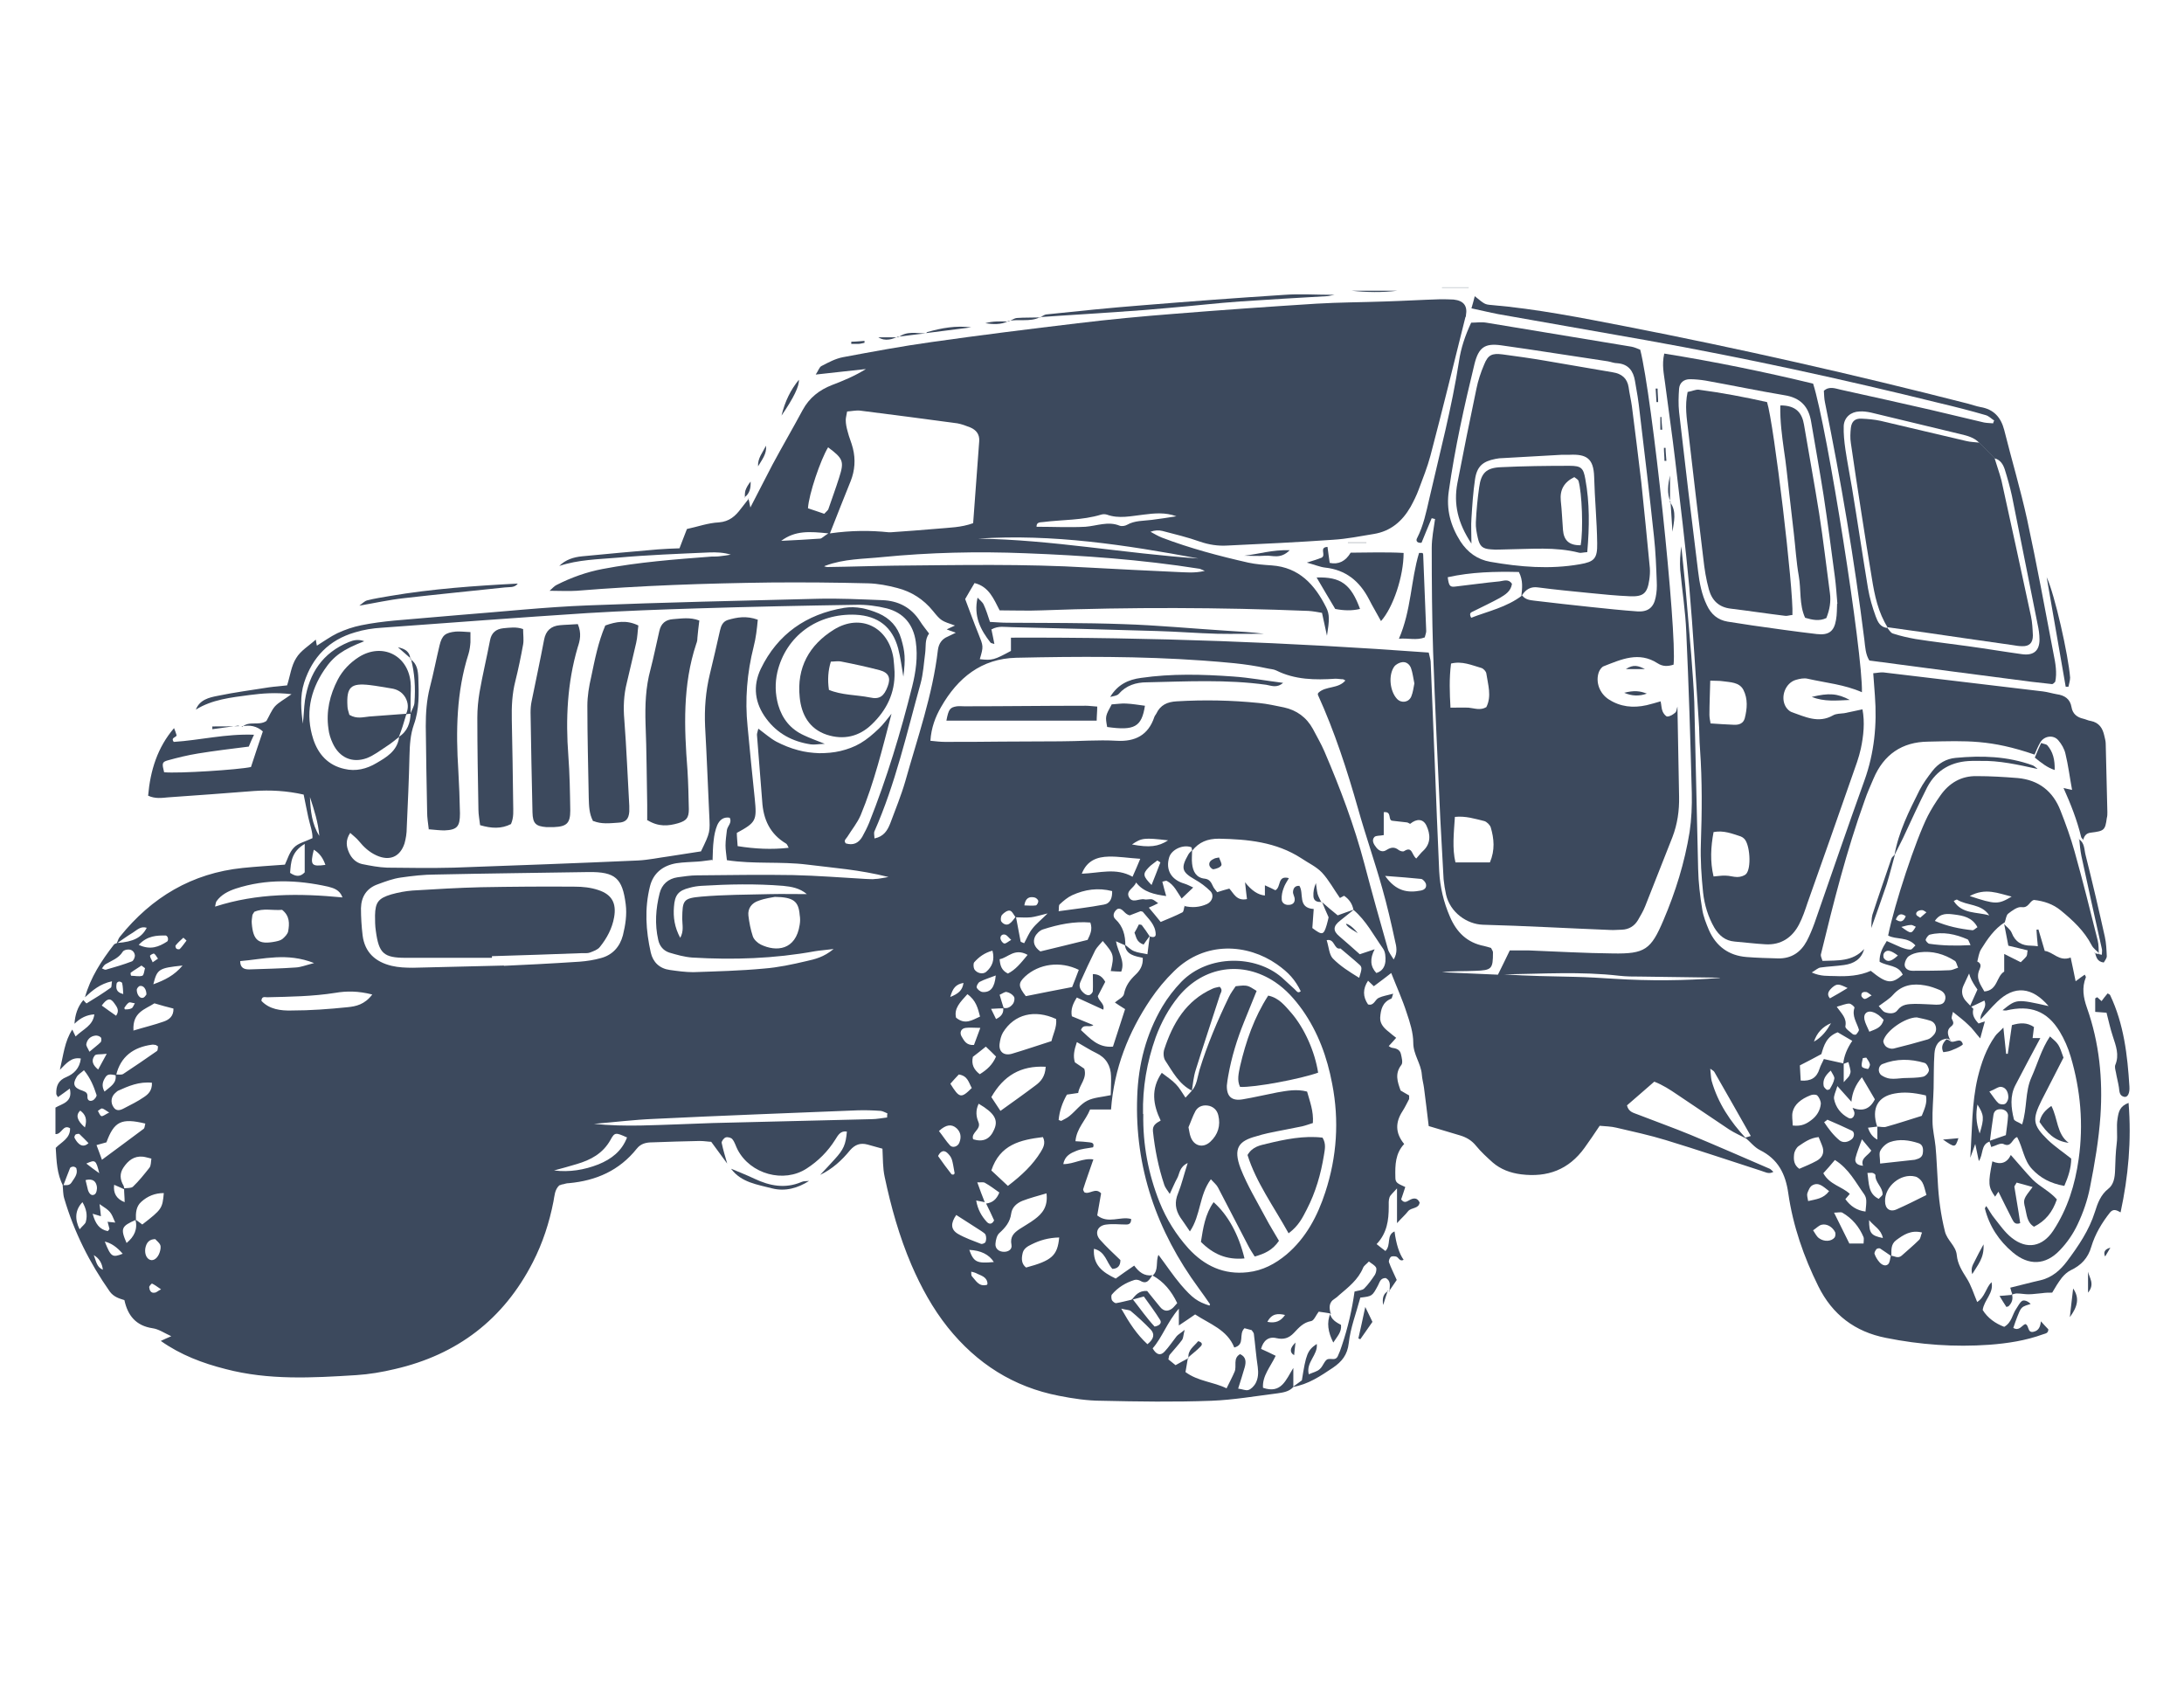 <?xml version="1.0" encoding="UTF-8"?><svg id="Layer_1" xmlns="http://www.w3.org/2000/svg" viewBox="0 0 792 612"><defs><style>.cls-1{fill:#3c495d;}</style></defs><path class="cls-1" d="M706.1,376.6c-3.2.3-4.4,2.6-4.6,5.4-.3,4.2-.2,8.4-.3,12.6-.1,4-.5,8-.4,12,0,3,.8,6.1,1.1,9.1.4,4.2.5,8.4.8,12.6.3,6.1,1.1,12.2,2.6,18.2.8,3.3,4,5.2,4.3,8.6.3,3.2,1.9,5.7,3.6,8.4,1.6,2.5,2.5,5.5,3.8,8.6,2.9-1.9,3.1-5.1,5.2-7.2.9,4-2.7,6.4-3.2,10.1,1.8,2.9,4.6,4.9,7.8,6.1,2.8-1.6,2.9-4.5,4.4-6.6.7-1,1.2-2.2,2.1-2.8.7-.4,2,0,3.1,1.1-1.1.4-2.4.6-3.2,1.4-.8.8-1.1,2-1.6,3.1-.5,1.3-1,2.6-1.5,4.2,2.1,1.2,3-.8,4.3-1.4,1.5.3.7,3.3,3,2.8,1.9-.4,2.5-1.8,2.7-3.8,1.1,1.2,1.9,2.1,2.7,2.9,0,1.5-1.1,1.5-1.9,1.8-6.3,2.3-12.9,3.3-19.5,3.8-12.6.9-25.1,0-37.5-2.5-11.2-2.2-19.4-8.4-24.5-18.7-5.3-10.7-9.2-21.9-10.9-33.7-1-7.1-3.7-12.4-10.3-15.7-2-1-3.5-3-5.3-4.5.6-.2,1.3-.4,2-.6-4.4-7.8-8.8-15.5-13.2-23.2-.2-.4-.7-.6-1.5-1.2.2,1.7.2,3.1.5,4.4,2.3,8.1,6.8,14.8,12.5,20.9-2.1-1.1-4.2-2-6.2-3.3-6.3-4.2-12.6-8.5-18.9-12.7-2.5-1.7-5.1-3.4-8.2-4.6-3.4,3-6.7,5.8-9.9,8.6.6,2.5,2.5,2.7,3.9,3.3,6.4,2.5,12.9,4.8,19.2,7.4,9.6,4,19.2,8.2,28.7,12.3.4.2.7.6,1.3,1.1-1.7,1-3.1,0-4.5-.4-11.5-3.7-23-7.6-34.5-11.1-5.9-1.8-11.9-3.1-17.9-4.5-2-.5-4.1-.5-6.1-.7-2,3-3.7,5.5-5.5,8-5.7,7.9-13.4,10.8-23,9.6-3.9-.5-7.4-1.8-10.3-4.3-2.1-1.9-4.2-3.8-6-6-1.6-2-3.5-3.1-5.8-3.8-3.8-1.1-7.6-2.3-11.4-3.4-.6-4.9-1.1-9.3-1.7-13.8-.2-1.6-.7-3.3-.8-4.9-.3-4-3.1-7.2-3.1-11.5,0-3.6-1.2-7.4-2.4-10.9-1.5-4.7-3.6-9.3-5.6-14.4-1.2.9-2.1,1.7-3.1,2.4-1.1.8-2.1,1.6-3.2,2.4-.5-.5-1.3-1.2-2.1-2q-2.9,4.4,0,8.6c2.2.6,2.5-1.8,3.9-2.4,1.5-.7,3.1-.9,5.2-1.5-.3.8-.4,1.7-.7,1.8-3.2,1.3-3.8,4-4,6.9-.1,2.3,1.5,3.9,3.2,5.2.7.6,1.4,1.2,2.6,2.1-1,1.1-1.8,2.1-2.7,3,.3.2.7.5,1.1.6,1.5.2,2.9.6,3.3,2.2.3,1.3.8,3.2.2,4-2.5,3.2-1.4,6.2-.3,9.3,1.1.7,2.1,1.2,3.1,1.8,0,.5,0,1,0,1.3-.8,1.5-1.5,3-2.4,4.4-2.6,4-2.7,7.9.6,11.9-3.2,3.4-3.3,7.6-3.2,11.9,0,2,.4,2.3,3.6,3.7-.5,1.5-1,3.1-1.5,4.5,1.2,1.6,2.1.7,3.1.2,1.3-.7,2.7-1,3.6.9-.3,2.4-3,1.7-4.2,3.2-1,1.3-2.2,2.3-4,4.3v-12.6c-1.5,1.7-2.4,2.4-2.7,3.2-.4,1.1-.3,2.3-.3,3.5,0,4.8-.6,9.5-4.4,13.5,1.3,1,2.2,1.8,3.2,2.5,2.2-2.2.2-5.7,3.3-7.1q.9,6.9,3.3,10.3c-1.5.8-1.8-1-2.8-1.2-.6-.1-1.5-.2-1.9.2-.4.4-.8,1.4-.6,1.9.7,2,1.7,3.9,2.8,6.4-.8,1.2-1.8,2.6-2.8,4.1l.2.2c-.1-1.8.8-3.8-1.4-5-2,0-2.2,1.6-2.8,2.7-2.1,3.9-2.1,3.9-6.4,4.4-1.5,5.6-3.6,11-4.2,16.5-.5,4.3-2.5,6.7-5.7,8.9-4.5,3-9,6.1-14.6,7,1.1-.8,2.3-1.7,3.3-2.4,1.5-9.5,2-10.9,5.4-13.2.5,4-4,6.6-2.9,11,1.6-.7,3.1-1,4-1.9,1.2-1,1.8-3.4,3-3.6,1.2-.3,2.7.6,3.5-1,.6-1.3,1.1-2.6,1.5-3.9,2.2-6.5,3.7-13.1,4.6-19.6,1.4-.4,2.8-.4,3.5-1.1,1.5-1.5,2.7-3.2,3.9-5,.4-.7.7-2,.4-2.6-.5-.9-1.6-1.4-2.6-2.2-.9,1-1.8,1.5-2.1,2.3-1.8,4.3-5.3,7-8.7,9.9-.5.5-1.1,1-1.6,1.3-2.3,1.4-2,3.5-1.4,5.6l.2-.2c-1.6-.3-3.2-.5-4.6-.7-1,1.3-1.7,3.2-2.7,3.4-2.9.5-4.5,2.4-6.3,4.3-1.8,1.9-3.7,2.5-6.3,1.9-2.9-.7-4.8.9-5.6,3.9,1.8.8,3.5,1.6,5.3,2.5-1.9,4-4.9,7.3-4.6,11.6,6.7,2.3,8.3-2.9,11-7.2v6.9c-1.5,1.7-3.7,2-5.7,2.3-8,1-16,2.4-24,2.7-13.3.5-26.6.3-39.8,0-5.2,0-10.4-.8-15.5-1.8-16.5-3.2-29.8-11.7-40.3-24.8-5.5-6.9-9.7-14.6-13.2-22.7-4.4-10.3-7.4-21-9.7-31.9-.7-3.2-.6-6.5-.8-10.2-1.9-.5-3.7-1-5.4-1.5-2.6-.7-4.5,0-6.3,2-3,3.7-6.5,6.9-10.9,9,1.8-1.9,3.6-3.8,5.3-5.7,3.2-3.5,4-5.3,4.4-10-2.3-.4-3.2,1.3-4.2,2.9-2.7,4.3-6.2,7.8-10.4,10.5-8.3,5.4-20.4,2-25-6.8-.7-1.3-1-2.7-1.9-3.8-.4-.6-1.7-.9-2.4-.7-.7.2-1.6,1.4-1.5,2,.5,2.5,1.3,5,2,7.5-1.8-2.4-3.6-4.9-5.8-7.9-.9,0-2.5-.3-4.2-.3-5.7.1-11.4.3-17.1.5-2.2,0-4.2.4-5.7,2.3-6.3,7.9-14.7,11.6-24.6,12.5-.7,0-1.4.2-2.1.4-.5,0-.9.3-1.4.4-1.7,1.6-1.7,3.8-2.1,5.8-1.5,7.7-3.9,15.1-7.5,22.1-10.6,20.7-27.4,33.5-50,38.7-4.6,1.1-9.3,1.9-14,2.2-15.9,1-31.8,1.9-47.4-2.2-8.3-2.1-16.3-5.1-23.5-10.2,1.2-.6,2.2-1,3.8-1.7-2.6-1.2-4.6-2.6-6.8-2.9-6-.9-9-4.6-10.2-10.2-2-.6-3.9-1.2-5.3-3.1-7.3-10.4-12.9-21.5-16.5-33.7-.5-1.6-.4-3.3-.6-4.9,1.2,0,2.4.3,3.2-.9,1-1.6,2.4-3,1.8-5.1,0-.3-.7-.7-1.1-.7-.4,0-1.1.2-1.2.5-.9,2.2-1.7,4.4-2.5,6.5-2.3-4.3-2.4-9-2.7-13.8,2-2.1,5.3-3.4,5.2-7.1-2.6-1.6-3,2.3-5.3,2.1v-9.6c2.3-1.4,6.4-1.9,5.2-6.9-1.6,1.2-2.9,2.1-4.3,3.1-.3-.5-.6-.9-.6-1.2-.1-2.8.7-4.9,3.7-6.1,2.6-1.1,4.8-3.1,5.2-6.7-3.4-.6-5.2,1.7-7.6,4.1,1.3-5.4,1.7-10.3,4.5-14.6.3.7.7,1.4,1.2,2.5,2.8-2.7,6.3-3.9,6.8-8q-4,.2-7.2,3.4c.2-3.2,1.1-6.1,3.2-8.6.4.4,1.1,1.3,1.2,1.2,3-1.8,6-3.7,8.8-5.7.3-.2.2-1.1.4-2.3-4.3.9-7.1,3.3-9.8,5.8,2-7.2,6-13.3,10.5-19.1.2-.3.8-.4,1.2-.6,5.9-.4,8.9-2,10.7-5.5-2.2-.7-3.5.8-5.1,1.8-2,1.2-3.9,2.6-5.8,3.9.4-.9.6-1.8,1.2-2.5,11.5-14.3,26.1-23,44.5-24.9,4.9-.5,9.9-.8,15.3-1.2.9-1.8,1.6-4.5,3.3-6.2,1.5-1.6,4-2.1,6.7-3.4.1-2.2-.9-4.8-1.5-7.5-.6-2.7-1.1-5.5-1.7-8.3-6.2-1.4-12.1-1.7-18-1.3-10.4.8-20.7,1.6-31.1,2.3-2.3.2-4.7.6-7.3-.6.8-9.2,3.4-17.5,9.4-24.5.3.8.7,1.7.9,2.5.2.9-2.3.8-1,2.5,9.4-.6,18.9-3,29.1-2.6-.8,1.7-1.4,3-1.9,4.3-6.3.8-12.3,1.5-18.4,2.5-3.7.6-7.4,1.5-11,2.5-2.1.6-2.1,1.1-1.3,4.3,5.1.5,27-.9,31.5-1.9,1.4-4.3,2.8-8.5,4.3-12.9-2.1-1.9-4.7-2.5-7.7-1.8l.2.2c2.5-2.4,6-.3,8.8-2.2,1-1.7,1.8-3.8,3.1-5.3,1.4-1.5,3.4-2.5,6-4.4-5.9-.7-10.5-.3-15.2.3-6.7.9-13.6,1.6-19.5,5.3,1.4-3.6,4.8-4.4,7.9-5,6.2-1.3,12.5-2.1,18.7-3.1,2.1-.3,4.2-.4,6.5-.7,1.1-3.4,1.5-7.1,3.3-9.9,1.6-2.7,4.7-4.5,7.1-6.7.1.6.2,1.3.4,2.2,2.6-1.6,4.9-3.3,7.4-4.5,2.8-1.3,5.7-2.3,8.7-2.9,3.9-.8,7.9-1.3,12-1.7,7.8-.7,15.6-1.3,23.4-2,15.6-1.2,31.2-2.9,46.8-3.5,27.7-1.1,55.4-1.7,83.2-2.4,7.8-.2,15.6.2,23.5.5,5.8.2,10.5,2.6,13.7,7.6,1,1.6,2.2,3,3.3,4.5-1.6,2.2-1.1,4.7-1.4,7-.5,3.7-.7,7.6-1.7,11.2-5,18-9.1,36.3-16.7,53.5-.3.7,0,1.6,0,2.6,3.4-.7,4.7-2.9,5.7-5.4,1.9-5.1,4-10.2,5.5-15.4,4.4-15.7,9.9-31.2,11.8-47.5.3-2.3,1.4-4,3.6-4.9.7-.3,1.4-.7,2.9-1.4-1.7-.6-2.6-.9-3.3-1.2.7-.3,1.6-.8,3-1.4-4.9-1.7-5-1.6-8-5.3-3.4-4.2-7.8-7-12.9-8.3-3.4-.9-7-1.6-10.5-1.7-11.8-.3-23.7-.4-35.5-.3-23.5.3-46.9,1.1-70.3,3-3,.2-6.1,0-9.8,0,1.1-1,1.7-1.7,2.5-2.1,5.3-2.7,10.9-4.7,16.7-5.8,13.1-2.5,26.3-3.5,39.5-4.5,1.2,0,2.4,0,3.6-.2,1.1-.1,2.3-.3,3.4-.5-2.6-.8-5.2-.9-7.8-.8-11.1.5-22.3.9-33.3,1.9-7,.6-14.2.7-21.1,3,2.3-2.3,5.2-3.2,8.3-3.5,9.1-.9,18.3-1.7,27.4-2.5,2.6-.2,5.1-.3,7.9-.4.9-2.3,1.7-4.5,2.7-7,3.8-.8,7.6-2.2,11.6-2.4,3.8-.3,6-2.3,8-5,1-1.2,1.9-2.5,2.9-3.7h-.2c.2.8.4,1.7.7,3.3,2.9-5.5,5.4-10.6,8-15.5,3.6-6.7,7.4-13.2,11-19.9,2.4-4.4,6-7.2,10.6-9,4.2-1.6,8.3-3.3,12.3-5.8-5.8.6-11.6,1.3-18.2,2,1-1.5,1.3-2.7,2.1-3.1,2.5-1.3,5.1-2.7,7.8-3.2,10.7-2,21.4-4,32.2-5.5,17.6-2.5,35.3-4.7,52.9-6.8,11.5-1.4,23.1-2.5,34.7-3.4,17.3-1.4,34.5-2.6,51.8-3.7,8.3-.5,16.6-.5,24.9-.8,6.6-.2,13.3-.6,19.9-.8,1.7,0,3.3,0,5,.1,3.7.4,5.1,2.3,4.5,5.7,0,.2,0,.5-.2.7-4.2,16.8-8.3,33.6-12.7,50.3-1.1,4.1-2.7,8.1-4.2,12.1-.8,2.2-1.9,4.4-3,6.4-3,5.2-7.2,8.8-13.3,9.8-4.9.8-9.8,1.8-14.8,2.1-12.8.9-25.6,1.5-38.4,2.1-3.3.2-6.6-.3-9.8-1.4-4.5-1.6-9.1-2.7-13.7-3.9-1.3-.3-2.7-.3-4.3.3,1.3.7,2.6,1.5,4.1,2.1,10.2,3.9,20.8,6.7,31.4,9.1,2.8.6,5.6.8,8.5,1,9.9.7,15.6,7,19.7,15.2,1.3,2.6,1.2,4.6.3,10.3-.7-3.1-1.2-5.6-1.8-8.3-1.7-.3-3.3-.6-4.9-.7-32.3-1.3-64.5-1.4-96.8-.2-5,.2-9.9,0-15.2,0-2.1-4-3.8-8.6-9.1-9.9-1.1,1.9-2.3,3.8-3.4,5.8,1.6,4.2,3.1,8.4,4.8,12.6,1.8,4.5,1.9,4.5.5,9.2,4.5.5,5.2.3,11.3-3v-4.8c50.6-.2,101,1.7,151.5,5.4.3,1.4.6,2.3.7,3.2.5,12.3,1,24.7,1.5,37,.5,13,1,26.1,1.6,39.1.3,5.7,1.6,11.2,3.9,16.5,2.4,5.6,6.2,9.4,12.4,10.6.9.2,1.8.5,2.5.7.3.7.7,1.1.7,1.6,0,6-.4,6.5-6.4,6.7-4,.2-8.1,0-12.1.5,6.6.3,13.3.6,20.3.9,1.4-2.9,2.8-5.6,4.3-8.8,2.1,0,4.4,0,6.8,0,10.2.4,20.4,1,30.6,1.1,11.6.2,13.8-1.4,18.3-12,4.4-10.3,7.7-20.9,9.5-32,.7-4.7.9-9.5.8-14.2-.5-19.4-1.1-38.9-2-58.3-.3-7.6-1.5-15.1-2.2-22.6-.2-2.8,0-5.6.4-8.5.6,6.1,1.3,12.1,1.8,18.2.6,7.1,1.2,14.2,1.8,21.2.4,5.7.9,11.4,1.1,17,.5,20.2.9,40.3,1.4,60.5.1,5,.7,9.9,1.5,14.8.4,2.5,1.4,5,2.4,7.4,2.6,5.9,7.2,9.3,13.7,9.8,3.8.3,7.6.4,11.4.5,4.8.1,8.2-2.2,10.4-6.3,1.1-2.1,2-4.3,2.8-6.5,6-17.2,11.9-34.5,18.1-51.7,3.6-10,4.6-20.3,3.8-30.8-.2-2.6-.4-5.1-.6-8.1,1.5-.1,2.6-.4,3.7-.3,19.3,2.3,38.6,4.6,57.9,6.9,1.6.2,3.2.7,4.9,1,2.9.4,4.9,1.7,5.4,4.7.4,2.4,2,3.7,4.3,4.2.9.2,1.8.7,2.7.8,3,.6,4.3,2.6,4.9,5.4.2.9.5,1.9.5,2.8.2,8.3.4,16.6.6,24.9,0,.7,0,1.4-.2,2.1-.6,4.4-.9,4.7-5.8,5.3-1.8.2-2.4,1.3-2.8,2.7h.2c-.3-.4-.8-.7-.9-1.1-1.5-6.2-3.8-12-6.4-17.8.8.2,1.6.4,3.1.7-.9-4.9-1.4-9-2.4-13.1-.4-1.8-1.4-3.5-2.6-4.9-1.8-2.1-5.2-1.6-6.6.9-.8,1.4-1.4,2.9-2,4.3-16-5.5-24.6-5-38.6-4.7-9.5.1-16.1,4.7-19.8,13.4-1.1,2.6-2.3,5.2-3.2,7.9-6.6,18.3-11.3,37-15.9,55.9-.1.6.3,1.3.6,2.3,5.5-.2,10.9.3,15.1-4.3-1,3.7-3.7,5.3-7.3,5.8-2.8.4-5.7.5-8.5.9-.9.1-1.7.9-3.2,1.8,3.3,1.5,5.9,1.2,8.4,1.3,4.5.2,9-.1,13-1.9,5.8,4.7,7.6,4.9,11.6,1.4-1.6-3.6-5.6-3-8.4-4.7-.1-2.8,1-5,2.6-7.5,1.9.8,3.5,1.6,5.2,2.3,1.1.4,2.2.8,3.4.8.6,0,1.2-1,1.8-1.5-2.9-3.3-7-2-9.9-3.6,2.3-11.4,10-34.7,14.4-43.4,1.3-2.5,2.8-4.9,4.5-7.3,3.2-4.6,7.6-7.2,13.2-7.1,5,0,9.9.3,14.9.7,7.6.7,12.8,4.8,15.5,11.8,1.9,4.8,3.7,9.8,5.1,14.8,3,10.7,5.7,21.5,8.4,32.3.4,1.6.3,3.3.4,4.9l.2-.2c-1-1-2.2-1.8-2.8-3-2.7-5.2-6.8-9-11.2-12.6-2.8-2.3-6.1-3.4-9.7-3.8-1.7.4-1.9,3-4.5,2.6-1.5-.2-3.5,1.3-4.9,2.4-.7.6-.8,2-1.2,3.1-3.8,2.4-6.3,6.1-8.6,9.8-.8,1.3-1,3-1.4,4.6-.4.1-.8.3-1.2.6-1.3,2.7-2.6,5.3-3.8,8-.8,1.8-.6,3.6.6,5.2,1,1.2,2.2,2.3,3.2,3.4l-.2-.2c-.6,2.2.5,3.8,1.9,5.3.8-.3,1.7-.6,2.5-.8h-.2c-.5,1.9-1.1,3.8-1.7,6.2-1.7-1.9-2.8-3.6-4.3-4.9-1.6-1.6-3.4-2.9-5.6-4.7-.3,1.3-.6,2.1-.4,2.5.5,1.1,1,1.8-.3,2.8-1.9,1.5-1,3.4-.2,5.1l.2-.2ZM363.8,365.4c1.6.5,2.8-.4,3.6-1.5.4-.6.7-1.9.3-2.5-.5-.8-1.6-1.5-2.6-1.7-.7-.2-1.6.6-2.6,1,.5,1.8,1,3.3,1.5,4.9-1.3,0-2.6.1-4.6.2.8,1.6,1.3,2.7,1.8,3.7,2.1-1,2.8-2.3,2.6-4.1ZM38.9,443c.9.1,1.8.2,2.9.3-1.7-4-1.6-4-5.7-6.7.2,1.7.4,3.1.5,4.4-.8-.2-1.5-.5-3-.9,1,3.7,2.5,5.7,5.5,6.3.3-.4.6-.7.6-.8-.2-.9-.5-1.8-.7-2.7ZM357.1,435.9c-.8-.2-1.7-.3-3.1-.6.6,3.4,2,5.7,3.8,7.7.8.9,1.9,1.1,2.7-.5-.9-2-1.9-4.1-2.9-6.1,2.3-.3,3.8-1.5,4.8-4-1.7-1.2-3.4-2.5-5.2-3.5-.6-.4-1.6-.1-2.8-.2,1,2.8,1.8,5,2.7,7.2ZM368.3,332.6c-.7-.9-1.3-2.3-2.1-2.4-.8-.2-2.1.7-2.8,1.5-.5.5-.6,1.9-.3,2.4.6.9,1.9,1.6,3,.8.9-.6,1.6-1.7,2.3-2.6.6,3,1.1,6,1.7,9,0,.3.7.4,1.3.7,1-1.8,1.7-3.7,3-5.3,1.3-1.7,3.1-3.1,5.5-5.5-2.9.7-4.4,1.2-6,1.4-1.9.2-3.8,0-5.7,0ZM685.6,455.3c1.3,0,2.6,1.2,4,0,2.1-1.9,4.3-3.7,6.3-5.7.6-.5.6-1.6,1.1-2.7-4-1-6.7.8-9.4,2.8-2,1.5-1.7,3.7-1.7,5.8-1.3-.9-2.7-1.9-4.1-2.8-.3-.2-1.1,0-1.3.2-.4.5-.9,1.3-.7,1.8.4,1.1,1,2.1,1.8,3,.8.9,2.1,1.6,3.1.7.7-.7.7-2.1,1-3.1ZM42,389.6c.9,0,2.1.2,2.7-.2,4.1-2.7,8.2-5.5,12.2-8.3.4-.3.3-1.2.4-1.7-.4-.2-.6-.4-.8-.5-.5,0-.9-.2-1.4-.1-6.7.9-11.4,4.3-13,11.1-1.3-.2-2.9-.8-3.8.6-.9,1.4-1.7,3-.4,5.3,2.2-1.9,4.5-3,4-6.1ZM671.4,399.5c-1.5-1.7-3-3.4-5.1-5.7-.6,2.1-1.4,3.5-1.2,4.7.6,3,2.4,5.4,5.3,6.9,1,.5,2.1-.3,2.1-1.8,0-.6-.5-1.3-.7-1.9,3.6,1.4,6.3.5,8.1-3.1-1.5-2.6-3.1-5.3-4.7-8q-3.4,4-3.8,8.8ZM49,442.1c.9.6,1.8,1.3,2.6,1.9,7.1-5.5,7.3-5.8,7.8-11.4-3.2,0-5.9,1.1-8.2,3.2-1.9,1.7-2,4.1-1.9,6.5-5.3,2.3-5.7,3.1-3.4,8.4,2.8-2.3,4.1-5,3.2-8.6ZM44.9,430.9c1.1-.2,2.6,0,3.3-.6,2.2-2.1,4.1-4.5,6-6.9.6-.8.5-2.1.7-3.3-1.3-.3-2.2-.6-3.1-.7-3.2-.3-5.3,1.4-7,3.9-1.5,2.2-1.3,4.4,0,6.6.2.4.2.9.4,1.4-1.2-.6-2.5-1.1-3.8-1.7q-.6,4.6,3.8,6.3c0-1.8-.2-3.3-.2-4.9ZM416.8,339.5c.9.3,2.2.6,2.3-.6,0-3.6-2.7-5.8-4.7-8.3-.1-.1-.4-.1-.8-.2-1.3.5-2.8,1.1-3.9,1.5-2.1-.4-2.5-2.9-4.5-2.3-1.5,1.1-1.8,2.7-.7,3.7,2.8,2.6,3.6,5.9,3.6,9.5-.9-.4-1.9-.8-3.4-1.5.7,4.1,3.4,7.1,1.9,11-1.2,0-2.5-.1-3.8-.2,1.3-5.7,1.2-6.1-2.9-10.9-.9,1.1-2,2.1-2.7,3.3-1.9,3.8-3.7,7.7-5.4,11.5-.8,1.8.1,3.2,1.5,4.3.5.4,1.3.7,1.8.5.5-.2,1.2-.9,1.2-1.5.1-2,0-4,0-6.1,2.2,0,3.5,1,4.5,2.8-1,1.9-1.9,3.7-2.7,5.2.4,2,2.6,2.7,2,4.9-3.2-1.5-6.4-2.9-9.6-4.4-1.4,2.2-2.3,4.3-1.8,6.8,2.6,1.1,5.1,2.1,7.8,3.2-1.5,1.1-3.7-.7-4.5,1.8,3.3,3,6.2,6.5,11.6,6,1.5-4.6,2.9-9,4.4-13.6-1.5-.9-2.8-1.8-3.7-2.4,1.1-1,3.1-1.9,3.3-3.1.6-3,2.1-5,4.2-7,1.5-1.4,2.8-3.3,2.6-6.1-2.7-.6-6.1-1-6.5-4.8,1.1.8,2.1,1.9,3.4,2.4,1.4.6,3,.7,4.8,1.1.3-2.6.6-4.7.9-6.8v.2ZM668.6,385.5v6.9c1.1-1.3,1.8-1.8,2.1-2.5.6-1.4.5-1.4-.4-4.8-.6.2-1.3.5-1.9.7.3-2.9,1.4-5.6,3.3-8.4-2.2-1.3-3.9-2.3-5.3-3.1-4.1,1.6-5,4.8-5.9,7.9-2.6,1.4-5,2.7-7.8,4.1.1,2,.2,3.7.3,5.5,3.7.3,5.8-1,6.8-4.2.4-1.3,1.1-2.4,1.6-3.6,2.7.6,5,1.1,7.2,1.6ZM410.7,471c2.7,3.4,5.2,7,8,10,1.8-.3,2.7-1.3,2-2.4-1.8-2.9-3.9-5.7-5.9-8.5-1.7.5-3,.8-4.4,1.2,1.3-1.6,2.6-3.4,5.6-3.2,1.4,1.8,3.1,3.8,4.7,5.8,1.3,1.6,2.8,1.7,4.3.6.7-.5,1.2-1.3,1.9-2-2.1-4.4-4.9-7.8-8.9-10,2.3-2,1-4.9,2.1-7.5,2.8,3.7,5.3,7.5,8.1,10.8,4.3,5,6.1,6.2,10.4,7.6,0-.2.3-.4.2-.5-1.3-1.9-2.7-3.9-4.1-5.8-15.2-20.7-23.3-43.8-22.3-69.6.4-11.5,3.2-22.5,9.1-32.5,1.9-3.2,4.3-6.3,6.9-9,9.9-10.1,27-9.7,36.4-1.6,1.6,1.4,3.1,2.9,4.7,4.3.6.5,1.1,1.7,2.2.7-2.1-4.2-4.3-6.7-8.7-9.8-10.5-7.3-25.9-8.6-37.2,2.5-3.2,3.1-6.1,6.6-8.6,10.3-8,11.9-13.2,25-14.3,39.9h-7.6c-1.6,4-4.9,6.8-5.3,11.5,1.9.1,3.6.2,5.1.4,1,.1,1.8.4,1.3,1.8-2,.4-4.2.5-6.1,1.3-2,.8-4.2,1.8-4.7,4.8,3.9,0,7.1-2.3,10.9-1.7-1.3,3.8-2.6,7.3-3.7,10.8-.1.3.3.8.4,1.1,1.9,1,4-1.9,6.1.4-.5,2.6-.9,5.4-1.4,8,4,3.2,8.4.2,12.3,1.3,0,1.6-.7,2-1.8,2-2.4,0-4.7-.3-7.1,0-3.3.3-4.5,3.1-2.4,5.5,2.3,2.6,4.9,5,7.4,7.4,0,2-.9,3.1-2.9,3.2-2.2-2.4-2.5-6.3-6.7-7.3-.4,5.9,3.1,8.5,7.9,10.8,2.1-1.5,4.3-3.1,6.7-4.7,1.7,2.3,3.6,3.9,6.6,3.5-1.1,1.5-1.9,3.5-4.4,2-.6-.3-1.4-.5-2.1-.3-3.2,1-6,2.7-8.2,5.3-.3.4-.2,1.4,0,2,.3.5,1.1,1.2,1.6,1.1,1.8-.3,3.6-.8,5.4-1.2ZM429.4,328.5c2.9.7,5.6.5,8.3-.7,1.9-.9,2.7-3.2,1.2-4.7-1.6-1.6-3.6-3.1-5.6-4.2-4.7-2.7-5.2-4.1-2.4-9,.3-.6.9-1.1,1.4-1.6,0,1.6-.2,3.3,0,4.9.3,2.8,1.5,5.1,4.6,5.4,1.7.2,2.3,1.3,2.9,2.6.3.8,1,1.5,1.6,2.3,1.5-.5,2.9-.9,4.4-1.3,1.6,1.7,2.6,4.6,6.4,3.8-.2-1.9-.5-3.8-.7-6.1q3.5,4.5,7.2,4.8v-3.7c1.6.7,2.8,1.3,3.8,1.8,2.2-1.2.6-5.5,4.9-4.4-.7,1.2-1.5,2.4-1.9,3.6-.5,1.3-.8,2.7-.7,4.1,0,1.2,1.1,2.1,2.5,2,1.3,0,2.3-.7,2.2-2.1,0-.9-.7-1.8-.6-2.7.1-1.2.7-2.2,2.3-2.1,1.8,2.7-.8,8,5.2,8.4-.2,2.3-.3,4.6-.5,6.9,3.6,2.7,4.1,2.6,5.2-1.1.3-1.1.6-2.2.7-2.8-1-2.2-1.7-3.9-2.4-5.6h-.1c1.9,1.7,3.7,3.2,5.8,4.9,1.7-.6,3.8-1.4,5.9-2.1-1.7,1.3-3.3,2.7-5,4-2.6,2-2.7,3.7-.3,5.7,2.5,2.1,4.9,4.3,7.4,6.5,1.5-.5,3.2-1.1,5.4-1.8q-2.7,5.1.6,8.6c2.1-.6,3.1-2.2,3.3-4.2.1-1.6,0-3.5-.9-4.7-3.4-4.8-6.1-10.1-10.7-14-.4-2.2-1.6-3.9-3.4-5.1-.6.3-1.3.7-1.5.8-2.2-3.1-4-6.5-6.5-9.2-2.1-2.2-5-3.5-7.5-5.2-9.1-5.9-19.4-6.9-29.9-7.1-4.1,0-7.2,1.2-9.7,4.4-.1-.5-.1-1.2-.3-1.3-3-1.1-7.1.8-8,3.6-1.4,4.6.7,8.2,5.5,9.6,1,.3,1.9.8,3.2,1.4-1.7,1.6-2.9,2.8-4.2,4-1.6-2.3-2.7-5-5.4-6.4-.3-.1-.8.1-1.6.3.4,1.7.9,3.4,1.4,5.2-4.3-.6-8.2-1.4-10.9-4.9-.9,2.1-3.6,2.9-2.7,5.1,1.2,2.7,3.8.6,5.7,1,.9.2,1.9-.2,2.8,0,.7.2,1.3.8,2.2,1.4-1.2.6-2,1-3.4,1.6,1.5,1.8,2.8,3.3,4.3,5.2,2.8-1.2,5.4-2.2,7.9-3.5.5-.3.5-1.6.8-2.4ZM680.7,408.5c-1.1.1-2.1.3-3.3.4q1,3.1,3.4,4.3v-4.7c1.1,0,2.4.4,3.4,0,4.3-1.2,8.5-2.6,12.7-3.9,1-2.5,2.1-4.8,1.5-7.4-4.7-1.1-8-1.3-11.3-.7-6.2,1.1-8.5,5.4-6.4,11.9ZM431,492.5l-.2-.2c-.3,1.8-.6,3.6-.9,5.2,4.6,3.4,10,3.5,14.9,5.9,1.1-2.3,2.1-4.1,2.9-6,.9-2-.7-4.9,2-6.4,2.2,1,2.2,2.8,1.7,4.7-.7,2.5-1.5,4.9-2.4,7.8,1.6.2,2.8.8,3.7.5,1-.3,1.9-1.3,2.5-2.2,1.1-1.9,1.2-4,.9-6.2-.6-4-.9-8-1.4-11.9,0-.4-.4-.8-.8-1.4-.8-.2-1.9-.5-2.6-.7-2.3,2.2.4,5.9-3.7,7-2.6-6.5-8.9-8.5-14.2-12-1.9,1.3-3.6,2.5-5.9,4v-6.1c-4.3,5-6,10.4-9.5,14.4,1.3,2.3,2.8,2.8,4.3,1.2,1.6-1.7,2.9-3.7,4.4-5.6.5-.6,1.3-1,2.9-2.3-.5,2-.5,3-.9,3.6-1.4,1.9-3,3.6-4.5,5.4-.3.3-.3.9-.5,1.7.9.7,1.9,1.5,2.6,2.1,1.8-1,3.2-1.8,4.6-2.5ZM144.6,267.2c3.2-2,4.2-5.1,4.3-8.6.5-1.3,1.3-2.5,1.4-3.8.4-5.4.1-10.8-1.3-16l-.2.2c2.5,1.6,2.8,4.3,2.9,6.8.2,5.7.4,11.4-1.6,16.9-1.3,3.7-1.5,7.4-1.6,11.2-.2,8.8-.6,17.5-1,26.3,0,1.9-.3,3.8-.8,5.6-1.6,4.9-5.4,6.5-10.1,4.4-2.7-1.2-4.7-3.1-6.5-5.3-.8-1-1.9-1.8-3.1-2.9-1.8,2.7-1.4,5-.4,7.2.9,2,2.5,3.6,4.7,4.1,3,.6,6.1,1.2,9.1,1.3,8.1.1,16.1.2,24.2,0,22.3-.8,44.6-1.6,66.8-2.6,3.8-.2,7.5-1,11.2-1.5,3.9-.6,7.9-1.2,11.6-1.8,3.4-7,3.3-7,3-13.2-.5-10.7-.9-21.3-1.5-32-.3-6.5.2-12.8,1.7-19,1.3-5.3,2.5-10.6,3.7-15.9.4-1.7,1-3.2,2.8-3.8,3.4-1,6.8-1.6,10.9-.1-.3,3.4-.7,6.7-1.5,9.8-2.4,9.5-3.2,19.2-2.2,28.9.8,8.7,1.7,17.5,2.6,26.2.8,7.9.5,8.6-6.5,12.4,0,1.4.2,3,.3,4.8,6.3,1,12.3,1.3,18.5.6-.4-.8-.6-1.3-.9-1.5-5.9-3.5-8.3-8.8-8.7-15.4-.6-8-1.3-16.1-1.9-24.1,0-.6.3-1.2.5-2.2,2.3,1.7,4.3,3.5,6.5,4.7,2.5,1.3,5.2,2.4,7.9,3.1,2.5.7,5.1,1,7.7,1.1,2.6,0,5.2-.2,7.7-.8,2.5-.6,5-1.5,7.2-2.8,2.4-1.4,4.6-3.3,6.7-5.3,1.7-1.6,3.1-3.6,4.6-5.4-3.3,12.6-6.3,25-11.2,36.8-1.2,2.8-3.2,5.2-4.8,7.8-.4.7-1.5,1.3-.6,2.4,2.6.8,4.6,0,6-2.4.9-1.6,1.8-3.4,2.5-5.1,6.4-16.1,11.4-32.6,15.6-49.4,1.3-5.2,2.1-10.7,1.3-16.2-.9-6.3-4.4-10.5-10.5-12.1-3.6-.9-7.5-1.4-11.2-1.3-19.2.3-38.4.7-57.6,1.3-13.3.4-26.6.9-39.8,1.7-24.8,1.6-49.7,3.5-74.5,5.3-3.3.2-6.6.7-9.8,1.7-9.3,2.7-15.4,8.9-18.4,18.2-1.6,5-1.1,9.9-.5,14.9.4-2.8.4-5.7.8-8.5,1.5-9.8,6.4-17.2,15.9-21.1,1.7-.7,3.4-1.1,5.6-.3-7.7,3-11.1,5.3-14.5,10.4-5.2,7.7-6.9,16.1-4,25.1,1.8,5.5,5.4,9.5,11.3,10.8,4.1,1,8.1,0,11.6-2.1,3.6-2.1,7.4-4.3,8.2-9.1ZM488,246.8c-.5-.3-.7-.4-.9-.5-.9,0-1.9-.2-2.8-.2-7.4.5-14.7.4-21.5-3-1-.5-2.3-.5-3.5-.8-7.7-1.7-15.5-2.2-23.3-2.8-22.5-1.6-45-1.5-67.5-1-12.6.3-21.2,7.3-27.2,17.8-2.1,3.6-3.6,7.6-3.9,12.3,2,.2,3.6.4,5.2.4,6.9,0,13.8,0,20.6-.1,7.1,0,14.2-.1,21.3-.1,6.8,0,13.6-.6,20.4-.2,6.7.4,11.5-2,13.7-8.6.1-.4.5-.8.7-1.2,1.5-3.2,4-4.3,7.4-4.5,10-.6,19.9-.4,29.8.6,3.1.3,6.1,1,9.1,1.6,4.6,1,8.2,3.6,10.5,7.8,1.4,2.7,3,5.4,4.2,8.2,5.7,13.3,10.8,26.8,14.5,40.8,2.7,10.3,5.6,20.6,8.5,30.8.3,1.2,1.2,2.3,2.1,3.8,1.5-2.5,1-4.7.5-6.7-1.4-6.5-2.9-13-4.7-19.3-2.7-9.6-6-19-8.7-28.6-4-14.1-8.5-28-14.6-41.4,0-.2,0-.5.2-.7,2.7-2.6,7.3-1.3,9.9-4.6ZM414.6,403.9c-.2,11.1,1.8,21.7,5.9,32,2.5,6.2,6,11.8,10.5,16.8,5.8,6.3,12.8,9.6,21.5,8.6,5.4-.6,9.9-3,14-6.4,7.1-6,11.3-14,14.1-22.6,4.2-12.8,5.1-26,2.5-39.3-1.8-9.6-5.1-18.7-10.8-26.8-2.8-3.9-5.9-7.4-9.9-10.1-11.8-7.9-25.9-5.8-35,5.2-3.6,4.4-6.3,9.4-8.3,14.8-3.2,9-4.8,18.3-4.6,27.8ZM301,193.4c7.8-1.1,14.6-1.1,21.3-.4.2,0,.5,0,.7,0,5.7-.4,11.3-.8,17-1.3,4.2-.4,8.5-.4,12.9-2,.7-9.9,1.5-19.8,2.2-29.7.2-2.5-1.1-4.1-3.2-5-1.5-.6-3.1-1.2-4.7-1.5-11.7-1.6-23.4-3.1-35.2-4.6-1.5-.2-3.1.2-4.8.3-.2,1.3-.5,2.2-.5,3.1,0,1.4.3,2.8.7,4.2.5,2.1,1.4,4,1.9,6.1,1,4,.7,8-.8,11.8-2.4,5.9-4.7,11.8-7.5,18.9ZM182.7,350.2c6.6-.3,17-.8,27.5-1.5,2.6-.2,5.2-.6,7.7-1.3,4.2-1.1,6.9-4.1,8-8.3.9-3.7,1.5-7.4,1-11.3-1.2-9.4-3.8-11.7-13.4-11.6-18.5.3-37,.5-55.5.9-4.3,0-8.5.5-12.7,1.1-2.8.4-5.5,1.4-8.2,2.4-4.1,1.4-6.1,4.5-6.2,8.7,0,3.3.2,6.6.6,9.9.8,6.2,4.7,9.6,10.5,11,2.5.6,5.2.7,7.8.7,9.7-.2,19.4-.5,33-.8ZM258.2,311.8c-1.9.2-3.4.5-5.1.6-2.6.2-5.2.2-7.8.6-4.8.8-8.4,3.5-9.6,8.4-2,8-1.5,16,.3,24,.8,3.5,3.2,5.8,6.9,6.3,2.8.4,5.7.8,8.5.8,8.5-.3,17.1-.5,25.6-1.3,5.2-.4,10.3-1.5,15.4-2.7,3.1-.7,6.3-1.4,9.9-4.4-3.1.4-4.9.5-6.7.8-14.8,2.7-29.7,3.2-44.6,2.3-2.8-.2-5.6-1-8.3-1.8-2.1-.7-3.5-2.3-4-4.6-1.3-5.7-.9-11.3.5-16.9.8-3.2,3.1-5.3,6.5-5.8,2.3-.3,4.7-.7,7.1-.7,11.6-.1,23.2-.3,34.8-.1,8.8.2,17.5.9,26.3,1.4,1.2,0,2.4.2,3.6,0,1.1,0,2.2-.3,4.7-.7-10.7-2.7-20.1-3.3-29.5-4.5-9.6-1.2-19.3-.1-29.1-1.6-.2-2-.5-3.7-.5-5.3,0-1.9.3-3.8.5-5.6.2-1.5,2-2.7,1-4.5-2.3-.4-3.7.9-4.5,2.7-.7,1.7-1.1,3.6-1.3,5.5-.3,2.3-.3,4.7-.4,7.3ZM299.3,205.1s-.2.1-.4.3c.5,0,.9.3,1.4.2,8.1-.1,16.1-.4,24.2-.5,23.5-.2,47-.7,70.4.7,10.7.6,21.3,1.1,32,1.6,3.1.1,6.2.5,10-.4-1.3-.5-1.7-.8-2.1-.8-20.9-3.3-41.9-4.8-63-5.6-17.3-.7-34.6-.3-51.9,1.4-6.8.7-13.8.6-20.5,3.1ZM281,325.2c-.9.2-3.5.5-5.9,1.4-2.5.8-4,2.8-3.7,5.4.3,2.5.8,5.1,1.6,7.5.4,1.2,1.7,2.4,2.9,3,5.6,2.7,12.7,2.1,14.1-7.2.2-1.2.2-2.4,0-3.5-.4-5-2.2-6.5-9-6.6ZM321.7,405.2c0-.5,0-1,.1-1.5-.8-.3-1.6-.8-2.4-.9-2.8-.2-5.7-.3-8.5-.2-24.6,1-49.2,1.9-73.7,3.1-7.3.3-14.5,1.2-21.8,1.8,5.7.6,11.4.7,17,.6,8.8-.2,17.5-.6,26.2-.9,19.2-.5,38.3-.9,57.5-1.4,1.8,0,3.7-.4,5.5-.6ZM390.5,377.9c-1,2.9-1.4,5.1-.7,7.3,1.2.8,2.4,1.6,3.4,2.3,1.1,3.6-1.8,5.8-2.2,8.8-1.4.2-2.7.4-4.1.6-1.7,3-2.7,6-3,9.2.6.2.9.4,1,.3,1-.6,2.1-1,3-1.8,2.2-1.8,4-4.3,6.4-5.5,2.4-1.2,5.3-1.3,8.5-2,0-2.3.2-4.6.1-6.9-.1-3.8-1.8-6.7-5.4-8.4-2.1-1-4.1-2.3-6.9-3.9ZM383,369.5c-7.8-3.6-15.2-1.8-19.3,4.9-.7,1.2-1,2.6-1.2,4-.4,2.9,1.5,4.5,4.4,3.7,4.7-1.4,9.4-3,14.4-4.6.6-2.6,2-5.1,1.7-7.9ZM513.5,311.4c1.1-1.2,1.7-2.1,2.6-2.9,2.9-2.7,2.6-6.1,1.2-9.1-1.2-2.6-3.6-2.6-5.9-.7-.1.1-.8-.5-1.2-.5-1.8-.2-3.6-.4-5.3-.6-1.7-.2,0-3.5-3.1-3.1v8.3c-1.4.3-2.8.1-3.4.7-1.1,1.2-.2,2.7.7,3.8,1,1.3,2.4,1.8,3.7.9,1.6-1,2.9-1.2,4.4,0,.5.4,1.6.7,2,.4,3-1.9,2.7,1.4,4.4,2.7ZM135,360.6c-5.1-1.3-9.3-1.3-13.4-.6-8.2,1.3-16.4,1.4-24.7,1.6-.8,0-2-.5-2.1,1.3,2.9,3.1,7,3.6,10.9,3.5,6.8,0,13.6-.5,20.4-1.2,2.9-.3,6.1-.9,8.9-4.6ZM78.1,328.7c15.2-4.9,30.5-4.8,46.1-3.3-1-2.8-3.3-3.4-5.2-3.9-11.2-2.5-22.4-2.9-33.5.7-2.7.9-5.3,2.2-7,4.6-.3.5-.3,1.2-.5,1.9ZM365.5,430c5.1-3.9,9-7.6,11.9-12.3.9-1.5,1.9-3.2.8-5.4-8.2,1-15.6,2.7-18.7,12.1,1.9,1.7,3.7,3.5,6,5.6ZM298.9,186.3c.9-1,1.4-1.3,1.5-1.7,1.3-3.8,2.7-7.6,3.9-11.4,1.9-5.9,1.5-6.9-4-11-2.7,4.4-7,17-7.3,22.1,1.9.6,3.8,1.3,5.9,2ZM246.6,340.2c1.5-2.6.8-4.9.8-7.1.1-6.7.3-7.4,7-8,8.2-.7,16.5-.7,24.8-.9,4.4-.1,8.9,0,13.4,0-2.6-2.2-5.6-2.7-8.6-3-9.9-.8-19.8-.6-29.7,0-1.4.1-2.8.3-4.2.7-4.1,1-5.4,2.6-5.7,6.9-.3,3.8.2,7.4,2.3,11.3ZM391.3,351.7c-6.9-3.4-14.6-2.2-19.6,2.4-2.5,2.4-2.5,3.5.3,7.1,5.5-1.1,11-2.2,16.8-3.3.8-1.9,1.5-3.9,2.4-6.2ZM434.6,202.5c-26.3-4.9-52.9-9-79.9-7.2,26.8.4,53.1,5.4,79.9,7.2ZM695.1,368.9c-4.2,0-11.1,4.8-12.1,8.4-.2.6.4,1.8,1.1,2.3.7.5,1.8.8,2.6.6,4.1-1,8.2-2.1,12.3-3.3.8-.2,1.6-.9,2.2-1.6,1.6-1.7,1-4.5-1.2-5.2-1.8-.6-3.7-.9-4.9-1.2ZM377.2,345c5.9-1.4,11.5-2.8,17.2-4.2.9-1.9,1.9-3.7,1-6.3-5.9-.5-11.6.7-17.2,2.5-1.2.4-2.4,1.6-2.9,2.7-.8,1.8-.3,3.7,2,5.3ZM379.2,386.8c-9.1-.5-15.3,3.3-19.7,11,1.2,1.8,2.3,3.5,3.3,5,4.6-3.3,8.7-6.2,12.8-9.3,1.9-1.4,3.4-3.2,3.6-6.6ZM379.5,432.7c-3.4,1-6.1,1.7-8.7,2.7-2,.8-3.8,2.3-4.1,4.6-.4,3.1-2.1,5.1-4.3,7.1-.9.8-1.3,2.5-1.4,3.8-.2,1.8,1.2,3,3.1,3,1.6,0,3-.9,2.7-2.5-.6-3,.9-4.4,3-5.8,1.8-1.2,3.7-2.2,5.4-3.5,2.7-2,4.9-4.5,4.3-9.4ZM681.3,364.8c.7.7,1.3,1.8,2.2,2.2,1.6.6,3.6.7,4.6-.7,1.7-2.3,4-2.2,6.3-2.3,2.6,0,5.2.2,7.8.3,1.6,0,2.8-.2,3.2-1.9.4-1.6-.6-2.8-1.9-3.4-1.7-.7-3.5-1.4-5.4-1.7-4.4-.8-8.4-.2-11.6,3.4-1.3,1.5-3.2,2.6-5.2,4.1ZM92.3,330.5c-.4.7-.8,1.1-.8,1.5-.1.9-.3,1.9-.2,2.8.5,6.3,2.5,7.8,8.6,6.6.9-.2,1.9-.4,2.6-1,.8-.7,1.8-1.7,2-2.7.5-2.8.6-5.6-2.2-7.8-3.4.3-6.9-.7-10,.7ZM426.6,187.2c-4-1.5-8-1.1-11.9-.6-4.5.5-8.9,1.6-13.3,0-.6-.2-1.5-.2-2.1,0-6.9,2.1-14,1.8-21.1,2.7-1,.1-2.4,0-2.3,1.7,6,0,11.9.3,17.7,0,4.1-.3,8.2-2.1,12.4-.4.8.3,2,.1,2.7-.3,2.8-1.6,5.9-1.4,9-1.8,3-.4,5.9-.8,8.9-1.3ZM698.6,433.3c-.6-2-.8-3.4-1.5-4.6-.5-.9-1.6-1.9-2.6-2.1-5.2-1.3-11.1,3.6-10.9,9,0,2.7,1.8,4,4.2,2.9,3.4-1.5,6.8-3.2,10.8-5.2ZM661.2,425.4c2.3,4.2,6.8,4.8,9.6,7.5-.5.6-1,1.2-1.6,1.9,1.8,2.5,4.1,4.1,7.3,4.5.4-3.8.5-4.8-.5-6.3-3.1-4.3-5.5-9.2-10.6-12.4-1.5,1.8-2.8,3.3-4.1,4.7ZM623.7,354.5c-9.6-.1-19.1-.3-28.7-.4-2.6,0-5.2,0-7.8-.3-13.9-1.6-27.8-.7-41.8-.5,8.6.6,17.2.7,25.8.9,4.7.1,9.4.4,14.2.7,12.7.8,25.5.7,38.2-.3ZM690.4,390.9s0,0,0,0c2.3-.1,4.7,0,7-.5.9-.2,2-1.4,2.1-2.3,0-.9-.8-2.5-1.6-2.7-5.1-1.5-10.2-1.6-15.2.4-1.6.6-1.9,3-.4,4.1.9.6,2.1,1.1,3.1,1.2,1.6.2,3.3-.1,4.9-.2ZM681.8,421.9c4.5-.5,8.2-.9,11.9-1.3.5,0,.9-.1,1.4-.3,1.2-.3,2.1-1,2.2-2.3.2-1.5,0-3-1.6-3.5-3.4-1.1-6.9-1.6-10.3-.4-1.4.5-2.8,1.8-3.5,3.1-.6,1-.1,2.6-.1,4.6ZM37,420.5c5.4-4,10.3-7.6,15.1-11.2.4-.3.4-1.3.6-1.9-8.7-2.1-11.3-.8-14.1,6.8-1.1.3-2.1.6-3.6,1,.7,1.9,1.3,3.4,2,5.4ZM403.3,323.1c-5.1-1.3-9.9-.6-14.5,1.5-1.7.8-3.1,2-4.5,3.3-.5.4-.2,1.6-.4,2.5,5.8-.8,11.1-1.4,16.4-2.4,2.4-.4,3.1-2.5,3-5ZM710.1,350.9c-.5-1-.6-2.1-1.2-2.5-3.9-2.5-8.2-3.7-12.8-3.1-1.4.2-2.8.6-3.9,1.4-.8.6-1.4,1.9-1.5,2.9-.1,1.5,1.2,2.4,2.9,2.4,4.5,0,9,0,13.4-.2.9,0,1.8-.5,3-.9ZM413.6,311.4c-4.6-.3-8.1-.9-11.6-.8-4,.1-7.8,1.3-9.7,6.2,6.4-.2,12.4-2.3,18.4,1.1,1-2.2,1.8-4.1,2.8-6.5ZM227.3,412.4c-4-1.8-4.4-1.9-5.9.9-2.8,5-7.2,7.3-12.3,8.8-2.7.8-5.5,1.6-8.2,2.3,5.6.7,11-.2,16.1-2.2,4.7-1.9,8.5-4.8,10.4-9.8ZM384.1,448.7c-3.9.1-7,1-10,2.5-1.5.7-3,1.6-3.3,3.4-.4,1.8-.4,3.7,1.3,5,9.3-2.5,11.4-4.3,12-10.9ZM87.1,348.5c0,2.6,1.6,3,3.3,3,5.6-.2,11.3-.3,16.9-.7,1.8-.1,3.5-.8,6.6-1.6-9.9-3.9-18.3-1.4-26.9-.7ZM512.9,247.8c-.4-1.9-.6-3.8-1.2-5.5-.5-1.4-1.7-2.4-3.2-2.2-1,.1-2.3.8-2.9,1.6-2.2,3.1-1.6,8.9,1,11.7,1.6,1.7,4.3,1.3,5.2-.9.6-1.5.8-3.1,1.1-4.7ZM55.2,392.6c-4.8-.5-8.6,1.2-12.4,2.9-.4.2-.7.6-1.1.9-1.4,1.3-1.7,3.4-.5,5.1,1,1.5,2.4,1.1,3.7.4,2.5-1.3,5-2.5,7.3-4.1,1.5-1,3-2.3,2.9-5.2ZM48.3,373.7c4.3-1.3,7.7-2.1,11.1-3.3,2-.7,3.6-2,3.5-4.7-2.4-.6-4.6-1.2-6.9-1.9-3.4,2.2-8,3.2-7.6,9.8ZM659.5,412.3c-3.1.3-5.2,1.9-7.3,3.3-.8.6-1.5,1.9-1.6,3-.2,1.9-.1,3.8,1.9,5.2,2.1-.9,4.3-1.8,6.3-2.9,1.8-1,2.8-2.6,2.2-4.8-.4-1.3-1-2.5-1.5-3.8ZM650.1,408.1c3.3.4,5.1-.7,6.8-2,1.9-1.4,3.2-3.5,3.4-5.9,0-1-.6-2.3-1.3-3-.5-.4-1.8-.4-2.6,0-1.5.6-3,1.4-4.2,2.5-1,.9-1.8,2.1-2.1,3.4-.4,1.5,0,3.1,0,5ZM354.9,400.2c-1.2,2.5-.9,4.7-.1,6.6,1.2,2.8-2.8,3.8-1.9,6.3,3.6,1.1,6.1,0,7.6-3.5,1.6-3.5.2-6-5.6-9.4ZM346.8,440.5c-2.1,3-2.1,5.3.6,6.9,2.6,1.5,5.5,2.5,8.3,3.6.5.2,1.6-.3,1.7-.7.3-.8.3-1.8,0-2.6-.2-.5-1-.9-1.5-1.3-2.9-1.9-5.8-3.7-9.2-5.9ZM492.9,354.5c1-3.2,1.1-3.8.1-4.7-2.2-2-4.6-3.9-6.9-5.9-2.4.6-2-3.7-5-3,.8,2.5.9,5.2,2.2,6.6,2.7,2.8,6.1,4.9,9.5,7ZM714.6,342.7c-.5-1-.7-1.9-1.1-2.1-4.4-1.9-8.9-2.9-13.7-1.7-.6.2-1.3,1.2-1.5,1.9,0,.3.8,1.3,1.3,1.4,4.8.7,9.7.8,14.9.5ZM350.8,360.5c-2.6,2.9-4.9,5.1-4.1,8.5,3.3,2.7,5.8.9,8.7-.4-.8-3-1.4-5.9-4.7-8.2ZM670.6,450.9h5.2c0-1,.2-1.7,0-2.3-1.6-3.8-4.1-6.8-7.7-8.9-.6-.3-1.6,0-3,0,1.9,3.9,3.6,7.2,5.5,11.1ZM701.6,333.9c4.6,2,9.1,2.9,13.7,3.4.5,0,1-.6,1.8-1.1-1.9-3.6-5.2-4.2-8.4-4.6-2.4-.3-5.1-.7-7.1,2.4ZM502.3,317.6c4,5.7,8.3,6.2,13,5.3,1.4-.3,2.1-1.1,1.8-2.4-.2-.7-1.1-1.7-1.7-1.8-3.9-.4-7.7-.7-13.1-1.1ZM416.1,487.4c2.4-1.9,2.7-3.7,1.2-5.3-2.3-2.4-4.7-4.6-7.2-6.7-.6-.5-1.6-.4-3.5-.9,3,5.3,5.6,9.3,9.5,12.9ZM361.2,383.1c-1.2-1.2-2.4-2.4-3.7-3.6-1.8,1.5-3.3,2.6-4.7,3.7-.6,2.7.3,4.6,2.5,6.3,2.6-1.6,4.6-3.4,5.9-6.4ZM666.1,365.1c1.7,2.4,3.7,4.1,3.1,7-.2.8,1.7,2,2.7,2.9.3.2,1.1.3,1.3,0,.4-.5,1-1.2.9-1.7-.8-2.6-2.6-4.9-1.6-7.9.1-.3-1.2-1.5-1.9-1.5-1.3,0-2.5.6-4.4,1.1ZM662.8,405.9c-.4.3-.8.7-1.3,1,1.6,2.4,3.3,4.7,5.6,6.6,1.3,1,3.1.7,4.5-.5.9-.8,1-2.5,0-3-2.9-1.4-5.9-2.7-8.9-4ZM110.5,306c-4.9,2.9-5,6.7-5.3,10.5,2.1,1.4,3.7,1.5,5.3-.2v-10.3ZM283.4,196.1c4.7-.2,9.4-.5,14-.8.6,0,1.2-.8,3-1.9-6.8-.7-12-1.1-17.1,2.7ZM30.4,388.1c-1,.9-2.1,1.5-2.6,2.4-1.6,2.6-1,4,2.2,5,1.4.5,1.8,1,1.7,2.3,0,1.3,1,1.6,1.9,1.2.7-.3,1.6-1.5,1.4-2-1-3.1-2.2-6.1-4.6-9ZM714.3,324.9c9.4,3.1,10.3,3.1,15.2.2-5-1.2-9.4-3.3-15.2-.2ZM340.5,410.1c1.5,1.9,2.6,3.7,4,5.2,1,1.1,2.9.4,3.4-1,.8-2,.5-3.8-1-5.2-1.8-1.6-3.8-1.4-6.4,1ZM372.6,346.2c-4.7-2.6-7.1,1.1-10.1,1.6.2,2.5.8,4.1,3,5.2,2.8-1.4,4.6-3.7,7.1-6.7ZM36.9,351.1c.7.3,1.1.6,1.5.5,3.1-.9,6.3-1.8,9.4-3,.6-.2,1.2-1.5,1.1-2.3-.2-1.2-1.1-2.1-2.5-2-.7,0-1.6.3-1.9.8-1.5,2.4-4,3.2-6.2,4.5-.5.3-.9.9-1.3,1.5ZM359.9,344.7c-2.9.8-4.9,2.3-6.6,4.2-.4.5-.3,1.8,0,2.5.9,1.5,3.1,2,4.3,1,2.2-1.9,3.2-4.3,2.3-7.7ZM344.6,392.9c3.3,5.3,3.9,5.5,7.8,1.6-1.1-1.9-1.4-4.4-4.7-4.9-1,1.1-2.1,2.2-3.1,3.4ZM50.3,342.6c4.3,2,7.3.7,10.3-1.2.3-.2.4-.8.3-1.2,0-.4-.5-1-.8-1-3.2,0-6.6,0-9.8,3.4ZM657.5,446.1c.8,1.2,1.3,2.3,2.2,2.9,1.8,1.3,4.4,1.2,5.6-.3.3-.4.4-1.4.2-1.9-1-2-3.1-3.2-5-2.7-1,.3-1.8,1.2-3,2ZM683,369.7c-.7-.7-1.2-1.2-1.7-1.6-.6-.4-1.2-.8-1.8-1-2.1-.9-3.8.2-3.4,2.5.3,1.5,1.1,2.8,1.8,4.5,2.4-1,4.4-1.4,5.2-4.4ZM55.6,356.9c4.1-1.5,7.6-3.2,10.6-6.8-8.7.9-9.2,1.3-10.6,6.8ZM663.3,431.9c-2.2-1.7-3.8-3.4-6.1-2.1-.9.5-1.4,1.8-1.8,2.9-.2.7.1,1.6.3,2.8,2.9-.7,5.5-.8,7.6-3.6ZM355.4,372.7c-2.1,0-3.7-.2-5.2,0-1.7.2-2.3,1.7-1.5,3.1.9,1.5,1.7,3.3,4.5,3.1.7-1.8,1.4-3.7,2.3-6.2ZM56.3,449.3c-2.1,0-3.2,1.2-3.6,3.3-.3,2,.4,3.7,1.7,4.2,1.3.5,2.8-.6,3.5-2.7.3-.9.5-2,.2-2.7-.4-.9-1.4-1.6-1.8-2.1ZM410.5,306.2c6.3,1.2,9.6.8,13.1-1.5-8.7-1-9.6-.9-13.1,1.5ZM28.9,445.7c1.1-1.3,2-1.9,2.2-2.6.7-2.5.2-4.8-1.2-7.2q-3.9,4.1-1,9.9ZM361.1,353.7c-2.3.9-4.1,1.4-5.8,2.3-.6.3-1.3,1.6-1.1,2.1.3.7,1.3,1.5,2.1,1.6,2.9.2,4.4-1.6,4.8-6ZM721.3,331.8c-2.9-4.2-7.9-3.3-11.6-5.6-.2-.1-.8.3-1.2.5,3,4.8,8.4,3.9,12.8,5.2ZM351.5,453.2c1.6,4.4,2.7,5,8.9,4.4q-2.6-4.1-8.9-4.4ZM675.2,413.1c-1,2.8-1.8,4.7-2.3,6.7-.4,1.5.3,2.7,2.7,2.9-1-2.8,1.8-3.6,3-5.5-1.2-1.4-2-2.4-3.4-4.1ZM677.2,425.3c.6,3.8.2,7.5,4.1,9.4.6-.7,1.4-1.2,1.4-1.7,0-2.6-2.7-4.2-2.6-6.9,0-.3-.6-.7-1-.8-.4-.1-.9,0-1.9,0ZM112.4,289c.2,5,.7,9.8,3.4,14.1-.4-4.9-1.9-9.5-3.4-14.1ZM340.2,419.2c1.7,2.4,3.2,4.5,4.8,6.5.1.2.5.2.7.2.2,0,.3-.3.5-.4-.9-5.1-.9-5.6-2.4-7.2-1.2-1.3-2.5-1.3-3.6.8ZM420.8,312.7l-1.1-.7c-1.1.9-2.3,1.6-3.2,2.6-2.2,2.3-2,3.1,1.1,6.3,1.1-2.8,2.2-5.5,3.2-8.2ZM31,427.8c.4,1.5.6,2.6.9,3.7.4,1.2,1.2,2.3,2.4,1.6.7-.4,1-2,.8-3-.3-1.6-1.3-2.9-4.1-2.2ZM670.1,358.3c-3.3-1.6-3.9-1.7-5.6-.3-1.2,1.1-2.3,2.4-.9,4,2.2-1.2,4.2-2.4,6.5-3.8ZM44.5,454.6q-3.2-3.7-6.5-4.4c2.2,5.5,2.7,5.9,6.5,4.4ZM32.5,381.3c1.6-1.4,2.9-2.3,4-3.4.3-.3.4-1.5,0-1.8-.4-.4-1.3-.7-1.9-.6-1.8.2-3,1.4-3.3,3.1-.1.7.6,1.5,1.1,2.7ZM688.3,346.5c-2.7-2-4.1-2.3-5.1-.9-.3.4-.3,1.5,0,1.9,1.2,1.5,2.6,1.2,5-1ZM664,388.1c-2.2,1.9-3,3.5-2.7,5.5,0,.5.6,1.1,1.1,1.5.2.2,1.1,0,1.2-.3.7-1.2,1.4-2.4,1.6-3.7.1-.7-.6-1.6-1.3-2.9ZM118,313.6c-.8-2.3-2-4.2-4.2-5.5-1.4,5.6-.9,6.2,4.2,5.5ZM42.1,368.3c1.4-2,.2-3.3-.7-4.6-1.4-2-2.6-1.7-4.5.9,1.7,1.2,3.4,2.5,5.2,3.7ZM38.7,382.1c-2.4.3-4,0-4.4.7-1.3,1.7-.7,3.4,1.3,5,.8-1.5,1.6-2.9,3.1-5.7ZM664,371q-4.6,1.9-6.2,6.7c3-1.7,4.7-4.1,6.2-6.7ZM677.8,442.4c0,4.8.7,5.6,5,6.5-.6-3.1-3.2-4.3-5-6.5ZM352.2,461.1c0,.7,0,1.3.2,1.6,1.5,1.6,2.5,3.9,5.4,3.2.2,0,.3-.4.3-.5-.2-2.6-2.6-2.9-4.2-3.8-.4-.2-.9-.3-1.7-.5ZM30.8,408.8c.9-3,.2-4.7-1.7-6.1q-2.6,2.4,1.7,6.1ZM466,476.8c-2.5-.6-4.8-.6-6.4,2.5,3,.6,4.9-.3,6.4-2.5ZM53.1,360.6c0-1.9-1-3.3-2.3-3.1-.5,0-1.2.9-1.2,1.4,0,1.7,1.1,3.2,2.2,2.9.6-.1,1-.8,1.3-1.2ZM676.8,383.5c-.4,0-.9.1-1.3.2-.1,1-.6,2.1-.3,3,.1.5,1.4.8,2.2.9.2,0,.8-1.2.7-1.7-.2-.9-.8-1.6-1.3-2.4ZM52.5,351c-.4-.3-.8-.6-1.2-.9-1.3.9-2.7,1.7-3.9,2.6-.1.1,0,1.1.2,1.1,1.3,0,2.8.4,4,0,.6-.2.7-1.8,1-2.8ZM32.1,414.5c-1.1-1.1-2.2-2.3-3.3-3.3-.2-.2-1,0-1.3.1-.3.2-.6.9-.5,1.2.4.8.9,1.6,1.6,2.2.9.8,2.1,1.1,3.5-.2ZM366.7,340.8c-1-.9-1.5-1.7-2.2-1.9-1-.3-1.8.4-1.7,1.4.1.7.8,1.7,1.4,1.8.6.1,1.4-.7,2.5-1.3ZM694.7,336c-.6-.2-1.2-.7-1.8-.6-1.1,0-2.1.4-3.4.7,3.6,2.6,3.6,2.6,5.2,0ZM344.6,361.5c2.9-1.2,4.4-2.3,4.8-5.1-2.8.5-3.9,1.9-4.8,5.1ZM44.7,360.5c-.1-1.4-.1-2.7-.4-4,0-.3-.7-.6-1.1-.6-.3,0-.9.4-.9.7-.3,1.7-.2,3.2,2.3,3.8ZM37.3,460.4q-.4-3.6-3.3-5.3c.9,2.2,1,4.3,3.3,5.3ZM67.6,341c-.4-.3-.7-.7-1.1-1-1,.9-2,1.8-2.8,2.8-.2.2,0,.9.3,1.2.3.2,1,.3,1.2.1.9-.9,1.6-2,2.4-3ZM371.5,328.3c1.4,0,2.7.2,4.1,0,.4,0,1-1.1.9-1.6,0-.5-.8-1.2-1.4-1.3-1.9-.4-3.2.3-3.6,2.7ZM36,425.4c-1.2-4.8-1.4-5-4.7-3.5,1.5,1.2,2.9,2.2,4.7,3.5ZM678.8,361c-1-.7-1.5-1.2-2-1.3-.9-.1-1.9,0-1.8,1.3,0,.5.9,1.3,1.2,1.2.7,0,1.4-.7,2.6-1.3ZM39.6,403.4c-1.2-.7-1.8-1.3-2.6-1.5-.4,0-1,.6-1.5.9.4.7.8,1.8,1.3,1.9.6.1,1.5-.7,2.8-1.3ZM58.4,467.5c-1.6-1.1-2.4-1.7-3.3-2.1-.1,0-1,.9-1,1.3.1,1.1.6,2.3,2,2,.6,0,1.1-.6,2.3-1.2ZM55.4,348.9c.9-.6,1.4-1,1.9-1.3-.5-.6-.8-1.4-1.4-1.8-.3-.2-1.6.6-1.5.8.1.8.6,1.4,1,2.4ZM49,363.8c-1-.1-1.8-.5-2.2-.3-.7.4-1.2,1.2-1.7,1.9,0,0,.1.6.2.6.8,0,1.7,0,2.4-.4.5-.2.7-1,1.2-1.8ZM691.1,332.2c-1.7-1.2-2.8-.8-3.6,1.2,1.7,1.2,2.8.8,3.6-1.2ZM696.3,332.8c.7-.6,1.5-1.3,2.3-2-.5-.3-1.1-.8-1.6-.8-1.5,0-2.5.9-2,1.8.2.3.7.5,1.4,1Z"/><path class="cls-1" d="M519.1,188.1c-1.2,2.9-2.5,5.9-3.6,8.7-1.8.2-2.1-.9-1.6-1.7,2.3-4.5,3.3-9.4,4.4-14.2,3.8-16.6,8.2-33.1,10.8-50,.7-4.7,2.2-9.2,4.4-13.9,1.8,0,3.7-.3,5.5,0,17.5,2.9,35.1,5.8,52.6,8.7,1.1.2,2.2.7,3.2,1.1,4.3,16.6,13.4,102.4,12.1,114.2-1.9.6-3.8.8-5.8-.5-6.8-4.4-13.2-1.4-19.6,1.1-.7.3-1.4,1.3-1.7,2.1-1.3,3.6.3,7.8,3.6,9.9,4.2,2.7,8.8,3.2,13.7,2.1,1.6-.4,3.1-.8,5.1-1.4.3,1.4.3,2.6.7,3.6.3.8,1.2,1.9,1.7,1.9,1,0,2.1-.7,2.9-1.4.5-.4.5-1.3.8-2.2.2,11.1.4,21.9.6,32.7.1,5-.6,9.9-2.4,14.6-3.3,8.4-6.6,16.8-9.9,25.1-.7,1.8-1.7,3.4-2.6,5-1.3,2.2-3.3,3.4-5.8,3.5-1.4,0-2.8.2-4.3.1-15.4-.6-30.8-1.5-46.2-1.9-5.7-.2-11.8-4.4-13.3-10.9-.4-1.8-.7-3.7-.9-5.6-.4-7.3-.8-14.7-1.2-22-.9-20.1-1.9-40.3-2.6-60.4-.4-12.6-.5-25.1-.5-37.7,0-3.5.7-7,1.2-10.5-.4-.1-.8-.2-1.2-.3ZM551.7,216.1c.3-2.8.7-5.6-.9-8.7-8.7-.2-17.3,0-25.8,1.9.4,3.1.8,3.6,2.6,3.4,5.4-.6,10.8-1.4,16.2-1.9,1.5-.2,3.3-1,4.5.9-.4,2.7-2.4,3.9-4.4,5.1-3.1,1.7-6.3,3.2-9.5,4.8-.7.4-1.9.5-.9,2.4,6.2-2.4,12.9-3.8,18.5-8.1,1.1,1.5,2.7,1.7,4.4,1.9,6.8.8,13.7,1.6,20.5,2.3,5.7.6,11.3,1.2,17,1.6,3.8.2,5.8-1.5,6.5-5.1.4-1.8.5-3.8.4-5.7-.2-5.4-.4-10.9-1-16.3-1.6-15.1-3.4-30.2-5.2-45.2-.4-3.8-1-7.5-1.7-11.3-.6-3.6-2.4-6.1-6.4-6.4-1.2,0-2.3-.5-3.5-.7-12.9-1.9-25.8-4-38.7-5.8-5.9-.8-8.1.8-9.6,6.8-3.7,15.2-7.1,30.5-9.3,46-1,6.7.6,12.6,4.2,18.3,2.6,4,6.2,6.6,10.8,7.4,10.8,1.9,21.6,2.8,32.5.9,5.2-.9,6.4-2,6.3-7.6-.1-8.1-.9-16.1-1.1-24.1-.2-6.6-2.7-8.3-8.9-8-.9,0-1.9,0-2.8,0-7.1.4-14.2.8-21.3,1.2-.9,0-1.9.1-2.8.3-4.6.9-6.7,2.7-7.4,7.4-.7,4.7-1,9.4-1.3,14.2-.2,2.6,0,5.2,0,9.1-5-7.5-6.5-14.4-5.1-21.9,2.2-11.4,4.5-22.8,6.9-34.2.6-3,1.6-6,2.8-8.8,1.4-3.5,2.8-4.2,6.7-3.7,5.2.7,10.3,1.4,15.5,2.3,8.2,1.4,16.3,2.8,24.5,4.2,3.2.5,5.2,2.2,5.7,5.4.3,2.3.9,4.7,1.2,7,1.2,9.2,2.3,18.3,3.4,27.5,1.1,10.4,2.1,20.7,3.1,31.1.1,1.4,0,2.8-.2,4.2-.7,4.9-2.1,6.2-7,6-5-.2-9.9-.7-14.9-1.2-6.1-.6-12.3-1.2-18.4-2-2.7-.4-4.5.7-5.9,2.9ZM540.3,312.7c1.9-4.5,1.5-8.6.3-12.7-.3-.9-1.5-2.1-2.4-2.3-3.3-.8-6.7-1.9-10.6-1.5-.4,5.9-1,11.5.2,16.5h12.5ZM539,256.4c2-4,.6-8.1,0-12.2-.1-.8-1.1-1.8-1.8-2-3.5-1-7-2.6-11-1.6-.7,5.5-.5,10.6-.2,16,2.5,0,4.6-.1,6.6,0,2.1.2,4.2,1.1,6.4-.2Z"/><path class="cls-1" d="M603.5,128.2c18.7,3,36.6,6.7,54,10.9,5.1,15.8,18.1,98.1,17.7,111.9-6.3-2.8-13.1-3.4-19.7-4.9-1.3-.3-2.8,0-4.2.4-3.9,1.1-5.8,6.3-3.7,9.8.5.8,1.3,1.6,2.1,1.9,4.9,1.7,9.7,4.2,15,1.2,1.2-.7,2.7-.6,4.1-.8,2.1-.4,4.1-.9,6.6-1.4.9,4.7.4,9.6-.6,14.3-.7,3.2-1.9,6.4-3,9.5-5.4,15.4-10.8,30.9-16.3,46.3-.9,2.7-1.8,5.4-3.1,7.9-2.5,4.8-6.6,7.5-12.1,7.2-3.8-.2-7.6-.7-11.3-1-3.4-.3-5.6-2.2-7.3-5-2.3-4-3.6-8.3-4.1-12.8-.6-5.9-1-11.8-.8-17.7.4-11.4.5-22.8-.3-34.1-.3-3.5-.2-7.1-.5-10.7-1.1-16.1-2-32.2-3.4-48.2-1.4-15.3-3.3-30.6-5.1-45.9-1.1-9.4-2.5-18.8-3.7-28.2-.4-3.2-1.2-6.5-.3-10.5ZM666.3,218.9c-.3-3.6-.5-6.7-.9-9.7-1.3-9.9-2.6-19.7-4.1-29.6-1.4-8.9-3-17.7-4.5-26.6-.9-5.6-3.9-8.8-9.7-9.7-9.6-1.6-19.1-3.6-28.6-5.3-1.9-.3-3.8-.5-5.7-.5-2.1,0-3.7,1.2-3.9,3.4-.2,2.8-.3,5.7,0,8.5,2.2,19.3,4.5,38.6,6.9,57.8.5,4.2,1.3,8.4,3.2,12.3,1.5,3.2,3.9,5.3,7.5,5.9,3,.5,6.1.9,9.1,1.4,7.7,1.1,15.5,2.2,23.2,3.1,4.3.5,6.3-.9,7-5.1.4-2.1.3-4.2.4-5.9ZM621.4,317.8c1.7-.1,3.1-.4,4.4-.3,1.4,0,2.8.5,4.2.5,1.1,0,2.5-.4,3.2-1.1,2-2.1,1.4-10.8-.7-12.8-.3-.3-.7-.6-1.2-.8-3.1-1-6.2-2.3-9.9-1.6-1,5.4-1.3,10.6,0,16.1ZM620.2,262.3c3.1.2,5.8.4,8.6.5,2,.1,3.4-.6,3.9-2.3.9-3.5,1.2-7.1-.5-10.4-1.5-2.8-4.8-2.7-7.5-3.1-1.3-.2-2.7-.1-4.5-.2-.1,4.5-.3,8.5-.3,12.4,0,1.1.3,2.3.4,3Z"/><path class="cls-1" d="M723.2,152.5c-1.1-.7-2-1.7-3.2-2-5.5-1.6-11-3-16.5-4.3-35.2-8.7-70.6-16.4-106.3-22.8-18-3.2-35.9-6.3-53.9-9.5-3.2-.6-6.3-1.4-9.7-2.1.5-1.6.8-2.9,1.2-4.4,3.6,2.9,3.6,3,6.1,3.2,16.3,1.4,32.4,4.6,48.4,7.7,41.6,8.1,83,17.5,124.1,28,1.6.4,3.2,1,4.8,1.3,4.8.8,7.4,3.7,8.6,8.3,2.7,10.8,5.9,21.5,8.3,32.4,3.5,16.2,6.5,32.5,9.6,48.8.7,3.4,1.3,6.9.6,10.1-.5.5-.7.7-.9.8-.2,0-.5.1-.7,0-2.4-.3-4.7-.5-7.1-.8-19.5-2.5-39-5.1-58.7-7.7-1.4-2.2-1.5-4.9-1.8-7.4-3.6-28.9-8.5-57.7-14.3-86.2-.3-1.4-.3-2.8-.4-4.2,2-1.8,4.2-.8,6.1-.4,10.9,2.4,21.7,4.8,32.6,7.3,6.5,1.5,12.9,3.1,19.4,4.6,1.1.2,2.2.2,3.3.3,0-.3.2-.6.3-.9ZM684.4,227.5l-.3-.2c.8.8,1.4,2.1,2.3,2.4,2.7.9,5.5,1.5,8.2,2,6.3,1,12.6,1.7,19,2.6,6.6.9,13.1,2,19.6,2.9,4.2.6,6.4-1.2,6.4-5.3,0-1.9-.3-3.8-.7-5.6-3.1-15.5-6.2-31-9.3-46.5-.7-3.2-1.6-6.4-2.6-9.6-.6-1.8-1.6-3.5-3.7-4-1.8-1.9-3.7-3.7-5.5-5.6-1.9-2-4.4-2.6-6.9-3.2-10.8-2.6-21.6-5.2-32.4-7.8-1.4-.3-2.8-.5-4.2-.4-3.1.1-5.5,2.1-5.7,5.2-.1,2.8.2,5.7.6,8.5.7,4.7,1.6,9.3,2.4,14,2,12.1,3.8,24.3,5.8,36.4.6,3.5,1.6,6.9,2.8,10.2.7,1.9,1.6,4,4.3,4.2Z"/><path class="cls-1" d="M714.2,349c.4-.2.8-.4,1.2-.6,1.9,0,3.5.8,2.5,3-1.6,3.4.4,5.7,1.7,8.1,4.9-.4,4.3-5.5,7.2-7.2v-6.4c2.2,1.1,4,2,6,3,.9-.9,1.6-1.5,2.1-2.2.3-.5.2-1.3.4-2.1-2.3-.6-4.6-1.1-7-1.7-.5-2.7-1-5.3-1.5-7.8.9,1,2.2,1.9,2.7,3.1,1.3,3.4,3.7,4.7,7.1,4.7.7,0,1.4.1,2.4.2-.2-2.1-.4-4-.5-6,.2,0,.5,0,.7-.1.7,2.5,1.5,4.9,2.3,7.8,3,.3,5.2,4,9.4,2.4.6,2.6,1.1,5.3,1.8,8.6,1.3-1,2.3-1.7,3.3-2.4.2.4.5.8.4,1-1.5,3.7-.9,7.3.4,11,4.5,12.7,5.8,25.9,4.9,39.2-.6,8.7-2.1,17.4-3.8,26-.9,4.6-2.5,9.2-4.5,13.4-1.6,3.4-3.8,6.6-6.4,9.3-5.2,5.5-11.3,5.7-17.1.8-5-4.2-8.5-9.5-10.1-15.9,0-.2.2-.4.5-.9,1.1,1.6,1.9,3.2,3.1,4.6,1.9,2.4,3.7,5,6.1,6.9,5.5,4.4,11.2,3.3,15.1-2.6,5.2-7.9,7.9-16.7,9.2-25.9,1.8-12.6.7-25.1-2.9-37.2-.9-3.1-2.3-6.3-4-9.1-4.5-7.4-10.6-9.7-19.4-7.6-.4,0-.9,0-1.3-.1,5.1-4.1,5.1-4.1,16.7-1.5-6-7-12.4-7.6-18.6-1.6-2.2,2.1-4.1,4.4-6.2,6.6h.2c-.6-2.4,2.6-4.3,1.3-7-2.1,1-3.9,1.9-5.8,2.7l.2.2c1-2.3,2-4.5,3.1-6.9-2.1-3-3.9-6-3.1-9.7Z"/><path class="cls-1" d="M721.3,414c-3,1.2-2,4.5-3.7,7-.4-2-.8-3.7-1.3-6.2-.7,1.9-1.1,3.1-1.8,5,.7-10.3.5-19.8,2.7-29.1,1.3-5.3,3.1-10.5,6.3-15,.6-.9,1.6-1.6,3-3.1.4,3.8.7,6.6,1,9.5.2,0,.4,0,.6,0,.5-3.5,1-6.9,1.5-10.4,3-.9,5.5-1,8,.7-.2,1.4-.3,2.7-.5,4h2.8c-3.1,5.8-6.1,11.4-9,17-2.1,4-1.6,8.3-.6,12.4.2.7,1.7,1.1,3,1.9,1.9-6,1-11.8,3.4-17.1,2.2-4.9,3.6-10.2,6.7-14.8,3.2,2.8,3.2,2.8,4.9,7.7-1.2,2.4-2.6,5.1-4,7.8-1.3,2.5-2.6,5-3.9,7.6-3.5,7-3.3,9,2.2,14.4,2.5,2.4,5.5,4.4,8.5,6.8,0,3.4-1.1,6.7-2.5,9.9-5.1-.9-8.7-2.9-11.7-6.1-3-3.2-3.3-7.7-5.4-11.6-1.9.5-2,4-5,2.5-1-.5-2.9.7-4.4,1.1-.1-.4-.4-1.3-.7-2.2,1.9-.7,3.8-1.3,6-2.1.3-2.6.7-4.9.8-7.1,0-1.4-1.4-2.4-2.9-2.3-1.3,0-2.2.7-2.4,2.1-.5,3.2-.9,6.4-1.3,9.6ZM721.5,395.9c1.5,2,2.2,3.2,3.2,4.1.6.5,1.9.6,2.5.2.6-.4,1.1-1.5,1.1-2.3,0-1.7-.7-3.5-2.5-3.8-1.1-.2-2.3.9-4.4,1.7ZM717.9,411c1.7-5.6,1.6-6.7-.8-10.5-.6,3.3-.6,6.3.8,10.5Z"/><path class="cls-1" d="M729.8,469.5c-.3-.9-.6-1.7-.8-2.6,3.8-.9,7.4-1.9,11-2.7,4.2-1,7.2-3.7,9.6-6.9,4.1-5.5,8-11.2,10.1-17.9,1-3.2,2.1-6.2,4.9-8.4,1.9-1.5,2.3-4,2.4-6.5.1-3.3.2-6.7.6-9.9.4-3-.2-6,.3-9,.4-2.5.8-4.5,4-5.7,1.1,13.7-.1,26.7-2.9,39.7-1.4-.8-2.6-1.4-3.8,0-3,3.8-5.4,7.8-6.8,12.4-1.2,4.2-3.7,6.8-7.5,8.6-1.2.6-2.3,1.6-3.2,2.7-1.3,1.7-2.4,3.5-3.5,5.4-1.2,0-2.4,0-3.7.2-1.6.1-3.2.4-4.9.4-1.4,0-2.8-.3-4.2-.3-.7,0-1.3.3-2,.4l.2.2Z"/><path class="cls-1" d="M509,200.5c0,8.5-3.8,19.8-8.2,24.7-1.5-2.8-3.1-5.4-4.4-8-3.4-6.5-8.4-10.6-15.9-11.4-1.8-.2-3.6-1-6.6-1.8,2.6-.8,4.2-1.3,5.4-1.8,1.7-1-1.1-3.7,2.1-3.9.3,2,.5,4,.8,5.8q4.8,1,7.6-3.7c2.9,0,6.2-.1,9.5-.1,3.3,0,6.5,0,9.8.2Z"/><path class="cls-1" d="M737.1,430.4c-2.5-.7-4.2-1.2-5.8-1.6-.4.8-.9,1.3-.8,1.6.5,3,1,6.1,1.5,9.1.2,1.4.4,2.7.6,4-1.9.7-2.4-.5-2.9-1.4-1.7-3.3-3.3-6.6-5-10-.5.7-.9,1.3-1.2,1.8-2.5-3.5-2.6-4.8-1-12.8q4.6,2,6.7-2.3c2.7,3,5.2,6.1,7.9,8.9,2.6,2.6,6.2,4.2,8.8,7.2-1.6,4.6-4.1,7.8-8.3,9.9-2.6-1.6-2.6-4.4-3.2-6.8-.8-3.1-.6-3.3,2.7-7.6Z"/><path class="cls-1" d="M359.5,228.1c.4,1.7.7,3.5,1.1,5.4-.7-.2-1.2-.3-1.4-.5-3.6-4.6-6.2-9.5-4.7-16.3.9,1,1.8,1.6,2.2,2.5.9,1.9,1.5,3.9,2.3,6.3,2.1.1,4.2.3,6.3.3,14,.1,28,0,41.9.5,12.5.4,25,1.6,37.6,2.4,4.5.3,9,.5,13.5,1.1-5.6,0-11.3.1-16.9,0-7.3-.2-14.7-.8-22-1-17.5-.5-35.1-1-52.6-1.4-2.3,0-4.7-.6-7.2.8Z"/><path class="cls-1" d="M763.9,367.2c-1.7-.1-2.8-.2-4.1-.3v-4.9c.4-.2.6-.4.7-.4.2,0,.3.3.5.4.3.3.7.6,1.1,1,.7-.9,1.4-1.9,2.2-2.8.3.2.7.3.9.6,5,10.5,6.3,21.8,7,33.1.2,2.6-.7,4.1-1.9,3.8-1.8-.4-1.7-2-1.9-3.4-.3-1.9-.8-3.7-1.1-5.5-.2-.9-.5-2-.2-2.7,1.5-3.6.2-6.9-.9-10.3-.9-2.7-1.5-5.5-2.3-8.6Z"/><path class="cls-1" d="M377,115.2c.8-.4,1.6-1.1,2.5-1.2,11.5-1.2,23.1-2.4,34.7-3.3,17.2-1.4,34.5-2.7,51.7-3.8,5.6-.4,11.3,0,18,0-1.6.3-2.2.5-2.9.5-10.4.6-20.8,1.2-31.2,1.9-8.5.6-17,1.6-25.4,2.3-6.4.6-12.7,1.1-19.1,1.5-9.5.7-18.9,1.2-28.4,1.9h.1Z"/><path class="cls-1" d="M516.7,231.1c-3,1.2-6,.2-9.4.5,4.5-10.3,4.3-21.2,7.3-31.1.8,0,1.1,0,1.2,0,.2.1.3.4.3.6.4,9.2.7,18.5,1.1,27.7,0,.7-.3,1.3-.5,2.2Z"/><path class="cls-1" d="M477.4,209.4c8.8-.3,12.5,2.4,15.8,11.4-3,.7-5.9.6-9,0-2.3-3.8-4.5-7.6-6.8-11.5Z"/><path class="cls-1" d="M753.9,304.3c2.1,1.3,1.9,3.8,2.4,5.7,2.5,9.9,4.8,19.8,7,29.7.5,2.3.6,4.7.7,7,0,.8-.7,1.6-1.1,2.3-2.5-.3-2.7-2.1-3.2-3.6,0,0-.2.2-.2.2.9.2,1.7.4,2.7.6,0-.8.2-1.6,0-2.2-2.5-11.2-5-22.4-7.4-33.6-.4-2-.6-4.1-.8-6.2h-.2Z"/><path class="cls-1" d="M187.7,211.7c-1.2,1.5-3,1.1-4.6,1.3-12.2,1.3-24.5,2.5-36.7,3.9-5.4.6-10.7,1.8-16.1,2.7.9-.6,1.8-1.6,2.8-1.9,2.7-.7,5.5-1.1,8.3-1.6,15.3-2.6,30.8-3.7,46.3-4.5Z"/><path class="cls-1" d="M749.1,249c-2.2-12.7-4.4-25.4-6.9-39.7,2.9,6.1,7.9,28.4,8.5,36.4,0,1.1-.4,2.2-.6,3.3-.3,0-.7,0-1,0Z"/><path class="cls-1" d="M750.3,414.4c-5.3-.6-8.1-3.8-10.7-7.6.6-2.6,2-4.2,4.3-5.8,2.4,4.6,1.9,10.2,6.3,13.4Z"/><path class="cls-1" d="M265.2,423.8c2.8,1.2,5.7,2.3,8.4,3.6,5.5,2.6,11.1,3.7,17,1.2.8-.4,1.9-.3,2.8-.4-4.1,2.6-8.6,3.9-13.4,2.7-5.3-1.4-11.1-2.1-14.8-7Z"/><path class="cls-1" d="M670.8,253.8c-4.9.2-9.2.7-13.8-1.1,6.2-1.5,9.3-1.3,13.8,1.1Z"/><path class="cls-1" d="M289.7,137.7q.3,3.4-6.3,13c1.3-5.3,3.3-9.3,6.3-13Z"/><path class="cls-1" d="M451.2,201.5c5.3-.6,10.2-2.2,16.5-2-3.4,3.4-6.3,1.8-8.8,2-2.6.2-5.1,0-7.7,0Z"/><path class="cls-1" d="M497.7,479.3c-1.5,2.1-2.9,4.2-4.4,6.3l-.7-.3c.8-3.4,1.5-6.8,2.5-11.4,1.2,2.4,1.8,3.8,2.6,5.4Z"/><path class="cls-1" d="M490,105.4h16.8c-5.6.7-11.2.6-16.8,0Z"/><path class="cls-1" d="M335.8,120.9c.2-.2.3-.5.5-.5,5.2-1.5,10.4-2.4,15.9-1.7-5.5.7-11,1.4-16.5,2.1h.1Z"/><path class="cls-1" d="M751.8,467.2c2.4,3.5,1.6,6.6-1.2,10.4.5-4.1.8-7.3,1.2-10.4Z"/><path class="cls-1" d="M705.8,376.8c.4.2,1,.3,1.3.6,1.4,1.3,3.8-1.7,4.7,1.2.1.5-4.4,2.6-5.7,2.7-.4,0-.9.2-1.4.2-1-2.1,0-3.5,1.4-4.9l-.2.2Z"/><path class="cls-1" d="M589,251.2c3.5-.9,5.7-.7,8.2.3q-4.1,1.5-8.2-.3Z"/><path class="cls-1" d="M719.3,451.2c.3,5-2.1,7.4-4.1,10.8-.7-2.5.5-3.7,1.1-5.1.7-1.5,1.5-2.9,3-5.7Z"/><path class="cls-1" d="M522.9,104.2h9.7s0,0,0,.1h-9.7s0,0,0-.1Z"/><path class="cls-1" d="M704.6,413.2c2.1-.2,3.8-.3,5.6-.5-1.2,3.5-1.2,3.5-5.6.5Z"/><path class="cls-1" d="M274.9,169.1c-.2-2.9,1.7-5.1,2.9-7.5.3,3-1.5,5.1-2.9,7.5Z"/><path class="cls-1" d="M729.6,469.3c.5,1.7,0,3.2-1.3,4.4-.3,0-.6.2-.7.2-.7-1.1-1.5-2.3-2.5-4,2-.2,3.3-.3,4.6-.4l-.2-.2Z"/><path class="cls-1" d="M605.7,182.2c2.4,3.3,1.3,7,.8,10.6-.2-3.6-.5-7.2-.7-10.8l-.2.2Z"/><path class="cls-1" d="M488.8,196.7h6.7s0,0,0,.1h-6.7Z"/><path class="cls-1" d="M365.7,116.6c1-.4,2-1.2,3.1-1.3,2.7-.2,5.5-.1,8.3-.2h-.1c-3.6,1.7-7.6.5-11.4,1.3l.2.2Z"/><path class="cls-1" d="M757.2,461.1c.4,2.1,2.6,4.5,0,7.6v-7.6Z"/><path class="cls-1" d="M605.8,182c-1.4-3.1-.9-6.4-.2-9.6v9.8l.2-.2Z"/><path class="cls-1" d="M365.5,116.5c-2.6,1.3-5.4,1.1-8.2.7,2.7-.8,5.6-.7,8.4-.6l-.2-.2Z"/><path class="cls-1" d="M325.8,122.3c3.1-2.4,6.6-1.4,10-1.4h-.1c-3.3.3-6.7.8-10,1.2l.2.2Z"/><path class="cls-1" d="M325.6,122.1c-1.1.4-2.1.9-3.2,1-1.3.2-2.6,0-3.9-.8h7.3l-.2-.2Z"/><path class="cls-1" d="M308.8,123.9c1.6,0,3.2-.2,4.7-.3v.7c-.7.1-1.5.4-2.3.4-.8,0-1.6,0-2.5,0,0-.2,0-.5,0-.7Z"/><path class="cls-1" d="M601.1,140.9c0,1.6.2,3.3.2,4.9-.2,0-.4,0-.6,0-.1-1.6-.2-3.3-.3-4.9.2,0,.4,0,.7,0Z"/><path class="cls-1" d="M602.1,155.8v-4.6c.1,0,.3,0,.4,0,0,1.5.2,3,.3,4.6-.2,0-.4,0-.7,0Z"/><path class="cls-1" d="M603.6,167.1c0-1.6-.2-3.1-.2-4.7.2,0,.4,0,.6,0,0,1.6.2,3.1.3,4.7-.2,0-.4,0-.6,0Z"/><path class="cls-1" d="M596.5,242.6h-6.9c2.8-1.8,4.5-1.2,6.9,0Z"/><path class="cls-1" d="M763.4,455.6q-1.1-2.4,1.9-3.2c-.8,1.3-1.3,2.2-1.9,3.2Z"/><path class="cls-1" d="M503.3,467.9c-.5,1.5-1,2.9-1.7,5.3q-.7-3.9,1.9-5.1l-.2-.2Z"/><path class="cls-1" d="M270.1,180.6c0-.9,0-1.9.2-2.7.4-1.2,1.1-2.3,1.9-3.3.1,2.3-.3,4.4-2.3,5.8h.2Z"/><path class="cls-1" d="M717.8,160.5c1.8,1.9,3.7,3.7,5.5,5.6.8,2.7,1.8,5.4,2.5,8.1,3.6,16.4,7.2,32.8,10.7,49.2.5,2.3.6,4.7.7,7,0,2.7-1.3,4-3.9,3.9-1.2,0-2.3-.2-3.5-.4-5.6-.8-11.2-1.6-16.8-2.4-9.6-1.4-19.1-2.8-28.7-4.1l.3.2c-3.5-5.5-4.8-11.7-5.8-18-1.3-7.9-2.6-15.8-3.8-23.7-1.3-8.4-2.6-16.8-3.8-25.2-.3-1.8-.2-3.8,0-5.6.3-2.4,1.6-3.4,3.8-3.3,2.3.1,4.7.3,7,.8,10.3,2.4,20.6,4.9,31,7.3,1.6.4,3.2.4,4.9.6Z"/><path class="cls-1" d="M86.5,263.1c-3.2.4-6.3.9-9.5,1.3,0-.3,0-.7,0-1,3.2,0,6.5,0,9.7-.1l-.2-.2Z"/><path class="cls-1" d="M234.7,297.6c0-2.1,0-4,0-5.9-.2-9.7-.2-19.5-.6-29.2-.2-6.7,0-13.2,1.8-19.8,1.2-4.6,2.1-9.2,3.2-13.9.6-2.7,2.2-4.1,5-4.3,3-.2,6.1-.8,9.5.5-.3,2.2-.5,4.3-.7,6.3,0,.7-.1,1.4-.4,2.1-5,15-4.4,30.4-3.2,45.8.3,4.7.4,9.5.5,14.2,0,3.2-.9,4.2-3.9,5.1-3.5,1-7,1.4-11.1-1.1Z"/><path class="cls-1" d="M215.1,297.8c-1.5-2.8-1.5-5.6-1.6-8.5-.2-11.1-.5-22.3-.5-33.4,0-3.5.6-7.1,1.4-10.5,1.3-6.2,2.5-12.5,5.1-18.6,3.9-1.4,7.7-2.1,12,0-.3,2.1-.3,4.2-.8,6.3-1.1,4.9-2.3,9.7-3.4,14.5-1.1,4.4-1.3,8.8-.9,13.4.8,10.4,1.2,20.8,1.8,31.2,0,.7,0,1.4,0,2.1-.2,2.7-1.3,3.9-4,4-3,.2-6.1.6-9-.6Z"/><path class="cls-1" d="M209.5,226.2c1.5,3.5.8,6.1,0,8.5-3.8,12.9-4.4,26-3.4,39.3.5,6.6.6,13.2.7,19.9,0,4.6-1.3,5.8-5.9,6-.9,0-1.9,0-2.8,0-3.8-.3-4.9-1.3-5-5.3-.3-12.1-.5-24.1-.7-36.2,0-1.4.1-2.8.4-4.2,1.5-7.4,3.1-14.8,4.5-22.2.6-3.3,2.5-5,5.7-5.3,2.1-.2,4.2-.2,6.5-.4Z"/><path class="cls-1" d="M189.7,228.1c0,2,.3,3.9,0,5.6-.8,4.4-1.7,8.8-2.8,13.2-1.2,4.7-1.4,9.3-1.3,14.1.2,10.2.4,20.4.5,30.6,0,2.3.3,4.7-.8,7.2-3.5,1.8-7.1,1.6-11.2.4-.2-1.9-.6-3.8-.6-5.6-.2-11.1-.4-22.3-.4-33.4,0-3.1.3-6.2.8-9.2,1.1-6.3,2.6-12.5,3.8-18.8.5-2.7,2.1-4.1,4.8-4.4,2.3-.2,4.7-.6,7.2.3Z"/><path class="cls-1" d="M324.4,243.7c.2,7.6-2.9,13.8-8.2,18.9-4.6,4.5-10.3,5.8-16.4,3.8-6.3-2.1-9.2-7.3-9.8-13.6-1.1-10.7,3.4-18.9,12.4-24.5,9.7-6,19.9-.9,21.6,10.4.2,1.6.3,3.3.4,4.9ZM300.5,250.1c4.7,2,10,1.8,15,2.8,3.5.8,5.1-.5,6.4-4,1.2-3.1.4-5-2.9-5.9-4.6-1.2-9.2-2.2-13.8-3.1-1.3-.3-2.7,0-3.9,0q-1.5,4.8-.7,10.2Z"/><path class="cls-1" d="M155.5,300.8c-.3-2.5-.6-4.4-.6-6.2-.2-10.4-.4-20.9-.5-31.3,0-4.8.3-9.4,1.5-14.1,1.3-5,2.3-10.2,3.5-15.2.9-3.7,2.1-4.6,5.9-5,1.6-.1,3.2.1,5.3.2,0,1.5,0,2.6,0,3.7-.1,1.4-.3,2.9-.7,4.2-4.4,13.8-4.6,28-3.7,42.2.3,5.2.5,10.4.6,15.6,0,4.8-1,6-5.6,6.2-1.6,0-3.3-.2-5.6-.4Z"/><path class="cls-1" d="M149,258.8c-.6,0-1.2.1-1.8.2,1-2.1.9-4.1-.2-6.1-1.2-2-3-3-5.2-3.3-2.6-.4-5.1-.9-7.7-1.2-6.9-.8-8.5.7-8.1,7.7,0,1.1.5,2.2.7,3.1,2.7,1.6,5,.8,7.3.6,4.5-.3,9-.7,13.4-1-.5,1.5-.9,3.1-1.4,4.6-.4,1.3-.9,2.6-1.4,3.9-1.4,1.1-2.8,2.3-4.4,3.3-2.3,1.5-4.6,3.3-7.2,4.3-5.3,1.9-9.9-.2-12.3-5.3-.8-1.7-1.4-3.5-1.6-5.4-.9-6.3.5-12.2,3.4-17.8,1.8-3.4,4.4-6.1,7.7-8.2,8.4-5.2,17.7-.7,18.7,9.2.2,1.9,0,3.8,0,5.6,0,1.9,0,3.8,0,5.6Z"/><path class="cls-1" d="M327.6,245.4c-.6-3.4-1-6.9-1.9-10.3-2.1-7.8-7.3-11.8-15.4-12.2-13.9-.6-25.3,7.7-28.4,20.8-.9,4-.8,7.9.3,11.9,1.5,5.1,4.5,8.8,9.3,11,2.1,1,4.3,1.8,7.6,3.1-2.4.1-3.8.4-5.1.2-6.6-1-12.1-3.9-16.1-9.3-4.2-5.6-5-11.8-2-18.1,6.1-12.6,16.5-19.8,30.2-22.1,4.3-.7,8.5.3,12.5,2,4.1,1.8,6.9,4.8,8.2,9.2,1.4,4.8,1.6,7.2.8,13.7Z"/><path class="cls-1" d="M149,238.8c-1.6-1.4-3.1-2.7-4.7-4.1,2.5.5,4.4,1.6,4.5,4.3,0,0,.2-.2.2-.2Z"/><path class="cls-1" d="M397.9,256.1c0,2.1-.2,3.5-.2,5.2h-54.5c.8-4.2,1.3-4.8,3.8-5.2.9-.1,1.9,0,2.8,0,14.7,0,29.3-.2,44-.2,1.2,0,2.3.2,4.1.3Z"/><path class="cls-1" d="M402.6,252.7c2.7-4.5,6.6-6.3,11.2-6.9,11.1-1.6,22.2-1.3,33.4-.5,5.9.4,11.7,1.5,18.1,2.3-2.3,2-4.3,1-6.1.7-14.4-2-28.9-1.2-43.3-.9-3.9,0-7.5,1.1-10.2,4.2-.6.7-2,.8-3.1,1.1Z"/><path class="cls-1" d="M403.2,255.4c1.9-.1,3.5-.4,5.1-.3,2.3.1,4.6.5,6.9.8-1.2,7.7-3.8,9.1-13.7,7.7-.7-3.9-.7-3.9,1.7-8.3Z"/><path class="cls-1" d="M432,395.7c2.1-2.2,2.2-5.1,3-7.8,2.8-9.1,6.5-17.8,10.6-26.3.7-1.5,1.7-2.8,2.5-4,4.3-.5,4.3-.4,7.6,1.7-1.5,3.7-3,7.4-4.5,11.1-2.6,6.4-4.6,12.9-5.8,19.7-.2,1.2-.4,2.3-.5,3.5-.1,4,1.8,5.7,5.8,5,4.2-.7,8.3-1.7,12.5-2.5,3.5-.6,7-1.3,10.8-.3,1,3.6,2.4,7.1,2.1,11.4-1.3.4-2.6.9-3.9,1.2-4.2.9-8.4,1.6-12.5,2.5-1.4.3-2.8.7-4.1,1.1-6.4,1.7-8.5,4.3-5.7,11.7,2.4,6.1,5.9,11.9,9,17.7,1.5,2.9,3.3,5.7,4.9,8.5-2.3,3.4-5.2,4.7-8.8,5.7-.9-1.4-1.8-2.8-2.5-4.2-3.6-6.9-7.2-13.9-10.8-20.8-.5-1-1.4-1.7-2.6-3-4.3,5.8-3.6,13-7.6,18.9-1.4-2-2.4-3.6-3.5-5.1-1.8-2.8-2.1-5.6-.8-8.7,1.3-3.2,2.1-6.7,3.5-11-3.1,1.5-2.9,3.9-3.8,5.5-.9,1.6-1.6,3.4-2.7,5.7-.9-1.4-1.7-2.3-2-3.3-2.1-6.3-3.4-12.8-4.1-19.4-.2-2.1,1-2.9,2.8-3.9-2.7-5.6-3.7-11.4.4-17.3,1.9,1.5,3.7,2.6,5.1,4.1,1.3,1.3,2.2,3,3.5,4.9.8-.9,1.5-1.6,2.2-2.4l-.2.2ZM431,408.8c.3,1.4.4,2.4.7,3.2,1.1,3.5,4.5,4.5,7.2,2,2.8-2.6,3.8-5.9,2.9-9.6-.4-1.7-1.5-2.9-3.2-3.4-2-.5-3.9,0-5,1.7-1.1,2-1.8,4.2-2.6,6Z"/><path class="cls-1" d="M478.1,388.9c-6.3,2.3-23.3,5.5-28.4,5.2-1.2-2.4-.5-5,0-7.5,2.1-9,5.1-17.7,10.2-25.6,3.9.8,6.1,3.7,8.4,6.3,4.8,5.6,8.5,14,9.7,21.6Z"/><path class="cls-1" d="M467.3,447.2c-5.5-9.9-11.8-18.5-14.9-28.4,1.8-3.1,4.6-3.5,7-4.1,6.6-1.6,13.4-3,20.2-2.2,1.4,2.3.8,4.4.5,6.4-1.1,6.8-3,13.4-6.2,19.6-1.5,2.9-2.9,5.9-6.5,8.6Z"/><path class="cls-1" d="M432.3,395.5c-4.7-2.3-7-6.8-9.7-10.9-.7-1-.8-2.9-.4-4.1,3.1-9.5,7.9-17.7,17.5-22,.8-.4,1.8-.5,2.6-.7,1.4,1.3.2,2.3,0,3.3-2.9,9-5.9,17.9-8.7,26.9-.8,2.5-1,5.1-1.4,7.6l.2-.2Z"/><path class="cls-1" d="M451.3,456.3c-6.6.6-11.4-1.6-15.8-6,.8-5,1.5-10,4.6-14.4,5.2,4.6,9.1,11.7,11.2,20.4Z"/><path class="cls-1" d="M738.8,278.8c-6.9-1.5-13.8-3.1-20.9-2.9-.9,0-1.9,0-2.8,0-7.2.1-12.8,3.1-16.2,9.5-3.1,6.1-5.9,12.3-8.8,18.5-1,2.1-2.1,4.1-3.1,6.2,1.5-8.5,5.3-16,9.1-23.6,1.3-2.5,3-4.8,4.7-7,2.1-2.7,5-4.4,8.4-4.7,9.5-.9,18.8-.6,27.9,2.7.6.2,1.1.8,1.7,1.2Z"/><path class="cls-1" d="M737.9,274.7c.8-2,1.5-3.6,2.3-5.3,1,.4,1.8.4,2.2.8,2.1,2.4,2.8,5.3,2.7,9-2.7-.9-4.6-2.4-7.2-4.5Z"/><path class="cls-1" d="M687.2,309.8c-1,3.6-1.9,7.2-3,10.8-1.8,5.3-3.7,10.6-5.6,15.9.1-1.6,0-3.3.4-4.8,2.2-6.8,4.6-13.6,6.9-20.4.2-.6.9-1,1.3-1.5Z"/><path class="cls-1" d="M178.5,347.3c-10.4,0-20.8,0-31.3,0-8.1,0-9.8-1.6-10.9-9.7-.3-1.9-.3-3.8-.3-5.7.1-4.7,1.2-6.2,5.9-7.6,2.5-.7,5.1-1.2,7.7-1.4,8.3-.5,16.5-1,24.8-1.2,11.4-.2,22.7-.3,34.1-.2,2.8,0,5.7.3,8.4,1.2,5,1.6,6.7,4.8,5.8,9.9-.7,4-2.6,7.6-5.2,10.8-.8,1-2.3,1.5-3.6,2-.8.3-1.9.2-2.8.2-10.9.4-21.8.8-32.7,1.1,0,.2,0,.4,0,.6Z"/><path class="cls-1" d="M442.1,311c.3.9,1.1,2.2.8,2.8-.5.8-1.8,1.2-2.9,1.4-.4,0-1.2-.7-1.4-1.3-.4-1.4.7-2.1,1.8-2.6.4-.2.9-.2,1.7-.4Z"/><path class="cls-1" d="M479.3,327c-1.6.2-2.9-.3-3-2-.1-1.6.2-3.2.9-4.8.2,1.3.3,2.6.6,3.9.3,1.1.9,2,1.4,3.1,0,0,.1-.1.1-.1Z"/><path class="cls-1" d="M431,492.5c-.4-3,2-4.3,3.5-6.2,1.2.3,1.8,1,.9,1.9-1.4,1.5-3.1,2.7-4.6,4.1l.2.2Z"/><path class="cls-1" d="M482.3,476.3c.5,2.2,2.3,3.2,4,4.1.3,2.6-1.4,4.2-2.8,6.4-1.9-3.8-2.5-7.2-1-10.7l-.2.2Z"/><path class="cls-1" d="M469.8,486.8c-.2,1.9-.4,3.2-.5,4.6q-2.6-1.6.5-4.6Z"/><path class="cls-1" d="M492.4,338.4c-1.4-1-3.1-1.7-4.1-3-.9-1.1,1.9,0,4.1,3Z"/><path class="cls-1" d="M417,339.3c-.8,1.1-1.7,2.3-2.3,3.2-2.7-1-2.6-2.8-3.3-4.3.5-.9,1.1-1.9,1.6-3,.4.1.9,0,1.1.3,1,1.3,1.9,2.6,2.8,4,0,0,.1-.2.1-.2Z"/><path class="cls-1" d="M575.6,200.2c-1.6.1-2.4.4-3,.2-8.6-2.2-17.4-1.3-26.2-1.2-1.9,0-3.8.2-5.7,0-3.1-.2-4.1-1.1-4.8-4.2-.4-1.8-.8-3.8-.7-5.6.2-4.3.6-8.5,1.2-12.7.7-5.2,2.6-7.1,7.9-7.3,8.3-.4,16.6-.5,24.9-.5,4.2,0,5,.8,5.7,4.8,1.6,8.7,1.5,17.3.7,26.5ZM573.2,197.7c1-5.5.5-19.1-.8-23.4-.2-.5-.9-.8-1.5-1.3-3.7,1.8-5.3,4.6-4.9,8.6.4,3.5.5,7,.8,10.6.3,3.6,2.1,5.6,6.4,5.5Z"/><path class="cls-1" d="M612.1,142.1c1.7-.3,2.8-.9,3.9-.8,8.4,1.1,16.8,2.7,24.8,4.5,2.5,7.9,9.7,68.4,9.2,77.2-.8,0-1.8.4-2.6.3-6.6-.8-13.1-1.8-19.7-2.6-4.4-.5-6.9-3-8-7-1-3.6-1.6-7.4-2-11.1-1.9-15.5-3.7-31-5.5-46.5-.5-4.4-1.3-8.9-.2-14Z"/><path class="cls-1" d="M645.7,147c5.7,0,7.8,2.8,8.5,7,1.8,10.7,3.8,21.5,5.5,32.2,1.5,9.6,2.6,19.2,3.9,28.9q.6,4.3-1.3,9c-2.5,1.2-5,.7-7.7-.1-2.2-4.8-1.4-10.2-2.3-15.2-.9-5.1-1.2-10.4-1.8-15.5-.6-4.9-1.1-9.9-1.7-14.8-.6-5.2-1.1-10.4-1.9-15.5-.7-5.1-1.4-10.2-1.3-15.8Z"/></svg>